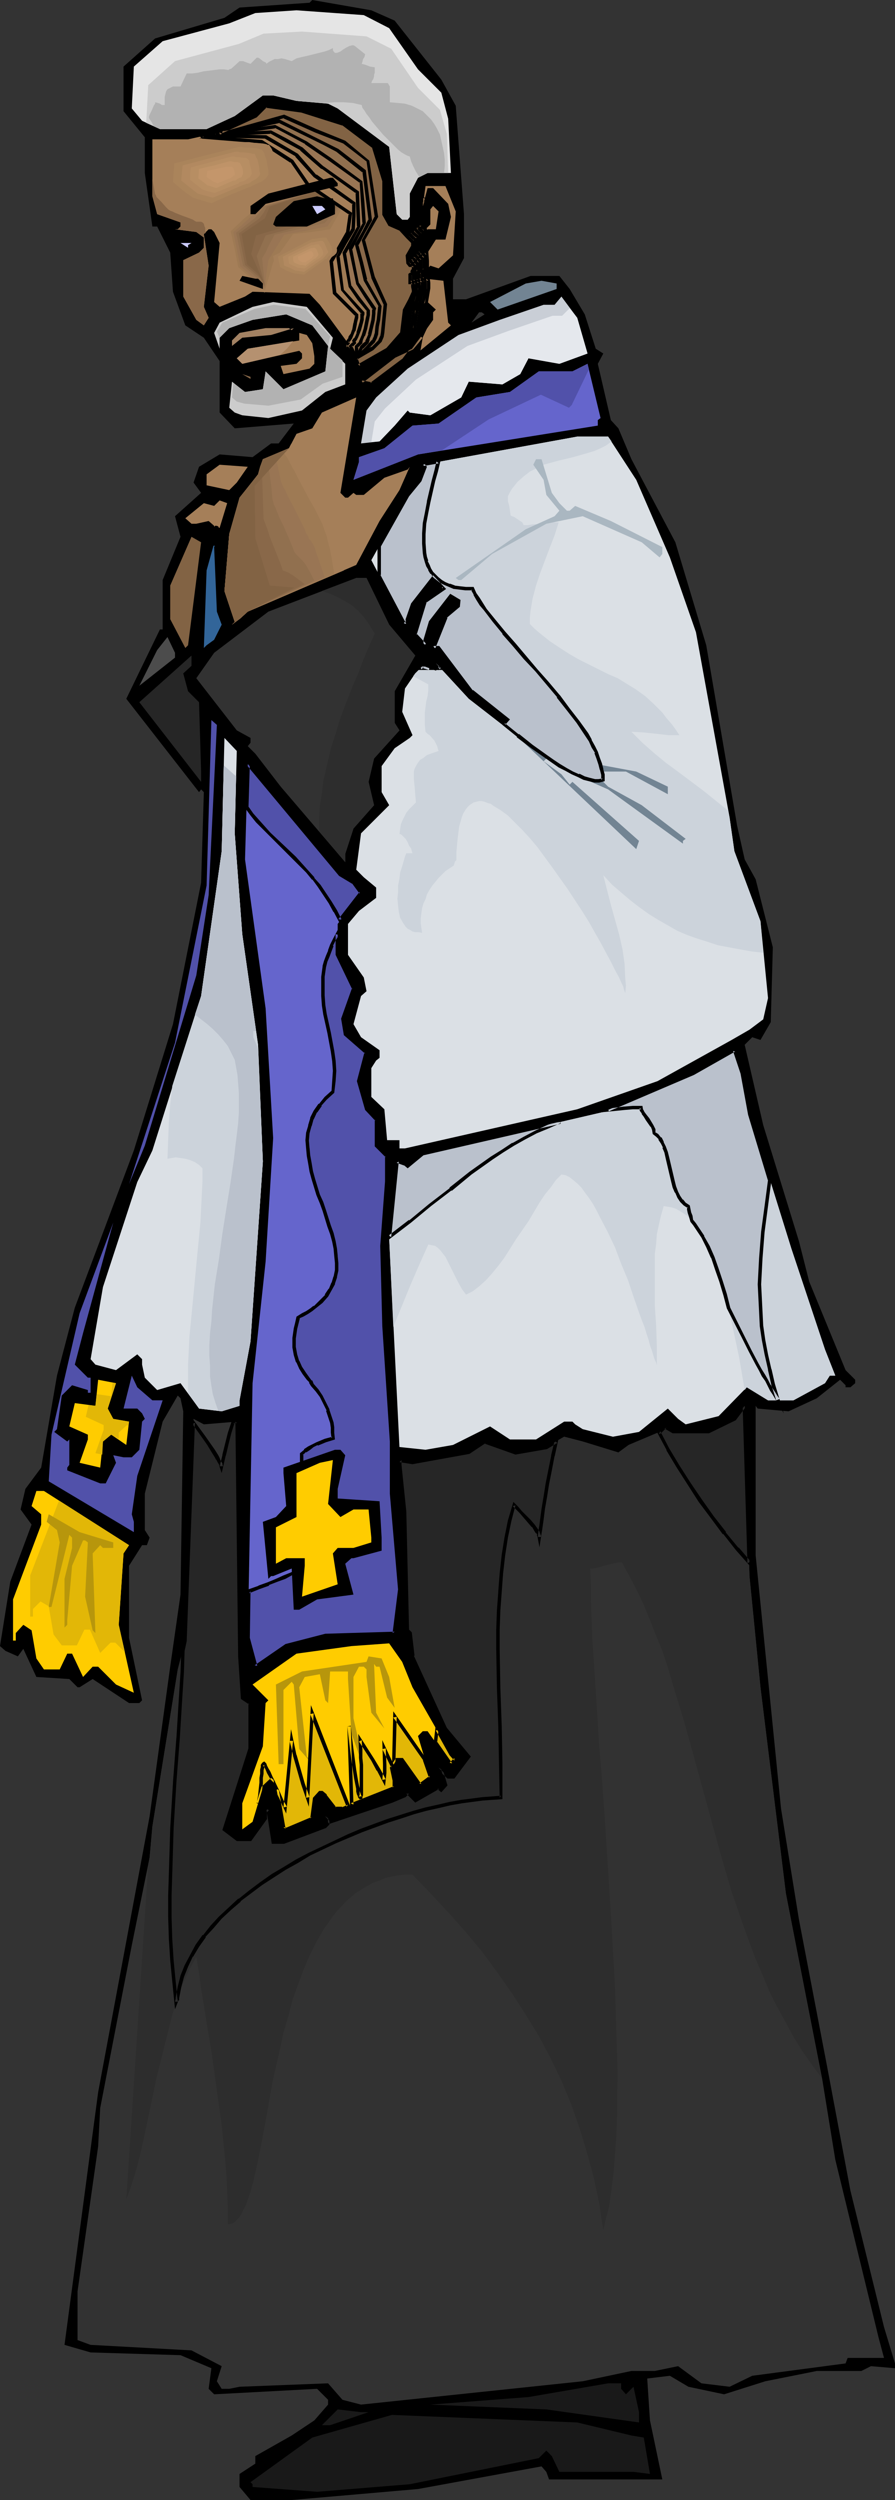 <?xml version="1.0" encoding="UTF-8" standalone="no"?>
<svg
   version="1.0"
   width="55.746mm"
   height="155.711mm"
   id="svg127"
   sodipodi:docname="Priest 28.wmf"
   xmlns:inkscape="http://www.inkscape.org/namespaces/inkscape"
   xmlns:sodipodi="http://sodipodi.sourceforge.net/DTD/sodipodi-0.dtd"
   xmlns="http://www.w3.org/2000/svg"
   xmlns:svg="http://www.w3.org/2000/svg">
  <rect width="100%" height="100%" fill="#333333" stroke="none"/>
  <sodipodi:namedview
     id="namedview127"
     pagecolor="#ffffff"
     bordercolor="#000000"
     borderopacity="0.25"
     inkscape:showpageshadow="2"
     inkscape:pageopacity="0.0"
     inkscape:pagecheckerboard="0"
     inkscape:deskcolor="#d1d1d1"
     inkscape:document-units="mm" />
  <defs
     id="defs1">
    <pattern
       id="WMFhbasepattern"
       patternUnits="userSpaceOnUse"
       width="6"
       height="6"
       x="0"
       y="0" />
  </defs>
  <path
     style="fill:#000000;fill-opacity:1;fill-rule:evenodd;stroke:none"
     d="m 92.905,4.848 10.987,13.897 3.393,6.14 1.939,25.531 V 60.758 l -2.585,4.848 v 4.848 h 3.07 l 15.188,-5.494 h 6.786 l 2.424,3.07 3.555,5.979 2.585,8.08 1.777,1.131 -1.293,2.424 3.07,13.25 1.777,1.939 3.07,7.272 10.341,19.553 7.271,24.239 7.271,42.498 1.777,7.918 2.585,4.686 4.039,15.998 -0.485,17.613 -2.424,4.201 -1.939,-0.646 -1.777,1.778 4.363,18.906 8.402,27.309 2.424,9.534 8.563,20.845 2.262,2.262 v 0.808 l -1.131,0.97 h -1.131 v -0.485 l -1.293,-1.293 -5.494,4.363 -6.625,3.07 -7.271,-0.646 -0.485,-0.646 v 35.227 l 5.978,59.627 4.201,26.016 6.625,34.58 5.494,29.248 7.917,32.157 2.585,8.564 v 1.131 l -5.655,-0.485 -2.262,1.131 h -10.502 l -12.118,2.424 -9.694,3.07 -8.402,-1.778 -4.363,-2.585 -5.332,0.646 0.646,9.857 2.908,13.897 h -26.66 l -0.646,-1.778 -1.131,-1.293 -29.083,5.332 -29.73,2.585 H 58.975 l -2.585,-3.07 v -3.07 l 3.716,-2.424 v -1.778 l 8.563,-4.848 5.332,-3.555 3.231,-3.717 v -1.131 l -2.585,-2.585 -24.236,1.293 -1.293,-1.293 0.646,-4.848 -7.271,-3.07 -21.166,-0.646 -6.14,-1.778 7.917,-59.466 12.118,-64.96 4.847,-35.227 2.424,-16.967 0.646,-43.145 -0.646,-3.07 -0.646,-0.646 -3.555,6.14 -4.201,16.967 v 8.564 l 1.131,1.778 -0.646,1.778 h -1.131 l -3.07,4.848 v 16.967 l 3.07,14.705 -0.646,0.646 h -2.424 l -8.563,-5.656 -3.07,1.939 h -0.485 l -1.939,-1.939 -7.756,-0.485 -3.07,-6.625 -1.293,1.778 L 1.293,388.627 0,387.495 l 2.424,-15.19 5.009,-13.412 -2.585,-3.555 1.131,-4.848 3.716,-5.009 3.716,-21.653 4.201,-15.998 13.895,-37.004 9.21,-29.733 6.625,-33.288 0.646,-21.33 -0.646,-0.646 -0.485,0.646 -17.127,-21.976 7.917,-16.321 h 0.646 v -11.635 l 4.201,-10.18 -1.293,-4.848 6.14,-5.494 -1.777,-2.424 1.293,-3.717 4.847,-2.909 7.756,0.646 4.363,-3.232 h 1.777 l 3.555,-4.686 -13.895,1.131 -3.555,-3.717 V 84.997 l -3.716,-5.494 -4.363,-2.909 -2.908,-7.918 -0.646,-9.211 -3.07,-6.14 H 35.87 L 34.092,40.721 V 32.318 L 29.083,26.178 V 15.674 L 36.516,9.049 52.835,4.201 56.389,1.778 72.87,0.646 73.516,0 87.412,2.424 Z"
     id="path1" />
  <path
     style="fill:#e5e5e5;fill-opacity:1;fill-rule:evenodd;stroke:none"
     d="m 91.613,6.625 6.786,9.695 5.494,5.494 1.616,6.14 0.646,12.766 h -5.494 L 98.399,41.852 96.46,45.569 v 5.494 l -0.485,0.646 H 94.683 L 93.39,50.416 91.613,34.58 79.495,25.531 77.233,24.4 69.8,23.754 64.307,22.461 H 61.883 l -6.625,4.848 -6.625,3.07 H 37.647 l -4.201,-1.939 -2.424,-2.909 0.485,-9.857 6.786,-5.979 15.673,-4.201 6.14,-2.424 9.694,-0.646 15.834,1.131 z"
     id="path2" />
  <path
     style="fill:#a57f59;fill-opacity:1;fill-rule:evenodd;stroke:none"
     d="m 80.626,29.086 7.432,5.494 2.424,7.918 v 7.918 l 1.131,2.424 4.363,1.778 2.908,-1.778 1.293,1.131 1.131,-1.131 v -3.555 l 0.646,-0.808 1.293,1.293 -0.646,4.201 h -1.939 l -1.777,3.232 v 1.778 l 0.646,0.485 h 1.131 l 1.939,-3.07 h 2.262 l 1.293,-5.333 -0.646,-3.07 -3.555,-3.717 h -1.293 l -1.131,4.201 0.646,-4.686 h 4.686 l 2.424,5.979 -0.646,10.342 -3.393,3.07 -1.939,-0.646 -1.131,1.293 v 1.778 l 4.201,0.485 1.131,9.857 0.646,0.646 -7.271,5.979 -11.472,7.918 -2.424,-0.646 7.917,-5.979 4.201,-1.778 4.847,-6.787 v -1.778 l 0.646,-0.646 -1.939,-1.778 -1.777,1.778 -0.485,4.363 -5.494,4.848 -8.402,4.04 -0.646,-1.778 -2.585,-2.909 0.646,-0.646 -6.625,-9.049 -2.424,-2.585 -13.411,-0.485 -1.777,1.131 -5.978,2.424 -1.293,-1.131 1.293,-13.897 -1.293,-2.585 -0.646,-0.646 H 49.119 l -1.131,1.131 1.131,7.433 -1.131,9.695 1.131,2.585 -1.131,1.778 -1.777,-1.293 -3.07,-5.494 v -8.564 l 3.716,-1.778 1.131,-1.131 V 55.911 L 46.21,54.618 41.201,53.971 h -1.777 2.424 l 0.646,-0.646 V 52.356 L 37.001,50.416 35.87,46.215 V 32.803 h 8.402 l 7.917,-1.778 7.917,-3.717 2.424,-2.424 8.563,1.293 z"
     id="path3" />
  <path
     style="fill:#a57f59;fill-opacity:1;fill-rule:evenodd;stroke:none"
     d="m 60.106,48.801 -3.716,2.585 -2.585,2.909 1.777,8.726 6.625,5.817 h 0.162 l 3.393,-6.625 5.494,-7.11 7.109,-0.323 3.393,-8.241 -2.585,-3.07 z"
     id="path4" />
  <path
     style="fill:#9e7a54;fill-opacity:1;fill-rule:evenodd;stroke:none"
     d="m 60.752,48.801 -3.231,2.585 -3.231,3.07 0.969,4.201 0.808,4.201 5.817,5.171 0.162,0.162 0.323,0.162 0.969,-3.232 0.969,-3.393 4.686,-6.625 4.363,-0.485 4.363,-0.646 2.1,-3.717 1.939,-3.717 -2.585,-3.07 -9.21,2.747 z"
     id="path5" />
  <path
     style="fill:#997554;fill-opacity:1;fill-rule:evenodd;stroke:none"
     d="m 61.398,48.639 -1.293,1.454 -1.454,1.293 -1.777,1.616 -1.939,1.616 0.808,4.04 0.808,4.04 2.585,2.262 2.424,2.101 0.485,0.485 0.323,0.485 0.323,-3.393 0.485,-3.393 3.716,-5.979 5.17,-0.97 5.009,-0.97 2.262,-3.393 2.424,-3.393 -2.585,-3.07 z"
     id="path6" />
  <path
     style="fill:#91704f;fill-opacity:1;fill-rule:evenodd;stroke:none"
     d="m 62.045,48.639 -0.969,1.454 -1.131,1.293 -4.363,3.393 1.616,7.756 2.1,1.778 2.1,1.939 0.485,0.646 0.485,0.646 -0.323,-3.393 -0.162,-1.616 -0.162,-1.778 0.808,-1.293 0.646,-1.454 1.454,-2.747 11.795,-2.747 5.332,-5.979 -2.585,-3.07 z"
     id="path7" />
  <path
     style="fill:#896849;fill-opacity:1;fill-rule:evenodd;stroke:none"
     d="m 62.852,48.639 -0.808,1.454 -0.969,1.293 -4.847,3.555 1.454,7.433 3.393,2.909 1.293,1.939 -0.969,-3.555 -0.969,-3.393 2.1,-4.848 6.625,-1.778 6.625,-1.939 3.07,-2.585 2.908,-2.585 -2.585,-3.07 -8.24,2.585 z"
     id="path8" />
  <path
     style="fill:#826344;fill-opacity:1;fill-rule:evenodd;stroke:none"
     d="m 63.499,48.639 -1.131,2.747 -5.494,3.717 1.293,7.11 2.585,2.262 1.454,2.262 -3.07,-6.948 1.131,-4.363 14.865,-4.363 6.625,-4.525 -2.585,-3.07 z"
     id="path9" />
  <path
     style="fill:#a57f59;fill-opacity:1;fill-rule:evenodd;stroke:none"
     d="m 99.853,47.508 -0.323,0.97 0.162,-1.939 z m -52.35,-15.513 0.162,0.323 13.895,1.131 7.109,4.525 3.878,5.494 9.856,6.787 -0.646,4.525 -3.716,6.625 0.808,7.595 5.17,5.171 v 0.162 l -0.162,0.485 v 0.485 l -0.162,0.808 -0.485,1.616 -0.323,0.97 -0.485,0.808 -0.162,0.485 -0.485,0.646 0.162,0.162 -0.646,0.646 2.585,2.909 0.646,1.778 8.402,-4.04 5.494,-4.848 0.485,-4.363 1.454,-1.454 0.485,-3.555 v -1.293 -0.97 h -0.646 v -1.778 l 0.485,-0.485 -0.162,-1.939 -0.162,-1.939 h -0.808 l -0.646,-0.485 v -1.778 l 1.293,-2.262 v -0.97 l -1.293,-1.131 -2.908,1.778 -4.363,-1.778 -1.131,-2.424 v -7.918 l -2.424,-7.918 -7.432,-5.494 -9.533,-2.909 -8.563,-1.293 -2.424,2.424 -7.917,3.717 z m 51.058,50.74 -11.149,7.756 -2.424,-0.646 7.917,-5.979 4.201,-1.778 2.1,-2.909 z"
     id="path10" />
  <path
     style="fill:#000000;fill-opacity:1;fill-rule:evenodd;stroke:none"
     d="m 99.368,47.508 v 0 l -0.162,0.97 0.808,0.162 0.162,-1.939 -0.808,-0.162 v 0.97 l 0.808,0.162 v -1.131 h -0.808 l -0.162,1.939 0.808,0.162 0.162,-0.97 z"
     id="path11" />
  <path
     style="fill:#000000;fill-opacity:1;fill-rule:evenodd;stroke:none"
     d="m 46.857,31.833 0.646,0.808 14.057,1.131 h -0.162 l 6.948,4.525 v -0.162 l 3.878,5.656 10.018,6.787 -0.162,-0.323 -0.646,4.525 v -0.162 l -3.878,6.787 0.808,7.756 5.332,5.333 -0.162,-0.323 v 0.162 0 0.323 l -0.162,0.646 -0.162,0.808 v -0.162 l -0.323,1.778 v -0.162 l -0.323,0.97 -0.485,0.646 -0.162,0.646 v -0.162 l -0.646,0.97 0.323,0.485 v -0.646 l -0.808,0.97 2.747,3.232 -0.162,-0.162 0.808,2.262 8.887,-4.363 5.655,-5.009 0.646,-4.525 -0.162,0.162 1.454,-1.293 0.646,-3.878 v -1.293 l -0.162,-1.293 -0.969,-0.162 0.323,0.485 v -1.778 l -0.162,0.323 0.646,-0.646 v -2.101 l -0.162,-2.262 h -1.293 0.323 l -0.646,-0.485 0.162,0.323 v -1.778 l -0.162,0.162 1.454,-2.424 -0.162,-1.131 -1.616,-1.454 -3.231,1.939 h 0.485 l -4.363,-1.778 0.323,0.162 -1.293,-2.424 v 0.162 -7.918 L 88.381,34.419 80.787,28.763 71.093,25.693 v 0 l -8.725,-1.131 -2.424,2.424 v 0 l -7.917,3.717 h 0.162 l -5.332,1.131 0.808,0.646 4.686,-0.97 8.079,-3.878 2.424,-2.424 -0.323,0.162 8.402,1.131 v 0 l 9.694,3.07 -0.162,-0.162 7.271,5.494 -0.162,-0.162 2.424,7.918 v -0.162 8.08 l 1.454,2.585 4.524,1.778 3.231,-1.778 h -0.646 l 1.293,1.131 -0.162,-0.162 0.162,0.808 v -0.162 l -1.293,2.262 v 2.101 l 0.808,0.808 h 0.969 l -0.323,-0.485 0.162,1.939 v 1.939 l 0.162,-0.323 -0.646,0.646 v 2.262 l 1.131,0.162 -0.485,-0.485 0.162,0.97 v 1.293 0 l -0.485,3.555 v -0.162 l -1.454,1.454 -0.646,4.363 0.162,-0.162 -5.494,4.848 0.162,-0.162 -8.402,4.201 0.485,0.323 -0.646,-1.939 -2.585,-3.07 v 0.646 l 0.808,-0.97 -0.323,-0.485 v 0.485 l 0.485,-0.646 v 0 l 0.323,-0.485 0.323,-0.808 0.323,-0.808 0.162,-0.162 0.323,-1.616 v -0.162 l 0.162,-0.646 0.162,-0.646 v -0.323 -0.162 -0.323 l -5.332,-5.333 0.162,0.162 -0.808,-7.433 v 0.323 l 3.878,-6.787 0.646,-4.848 -10.179,-6.948 0.162,0.162 -3.878,-5.656 -7.271,-4.686 -13.895,-1.131 0.323,0.162 -0.323,-0.162 -0.162,0.646 z"
     id="path12" />
  <path
     style="fill:#000000;fill-opacity:1;fill-rule:evenodd;stroke:none"
     d="m 98.237,82.735 0.162,-0.323 -11.31,7.756 0.485,-0.162 -2.424,-0.485 0.162,0.646 7.756,-5.979 v 0 l 4.201,-1.939 2.262,-2.747 -0.808,-0.323 -0.485,3.555 0.646,0.323 0.969,-5.494 -3.07,4.201 0.162,-0.162 -4.363,1.939 -8.563,6.464 3.393,0.808 11.472,-7.756 z"
     id="path13" />
  <path
     style="fill:#9e7a54;fill-opacity:1;fill-rule:evenodd;stroke:none"
     d="m 99.853,47.508 -0.162,0.485 -0.162,0.485 0.162,-1.939 z M 48.472,31.995 h 0.485 l 6.786,0.162 6.948,0.162 7.109,4.201 4.363,5.009 9.21,6.302 -0.162,3.07 -0.162,3.07 -1.777,3.232 -1.777,3.232 1.131,7.756 4.686,5.494 v 0.323 0.485 l -0.162,0.646 -0.162,0.808 -0.323,1.616 -0.323,0.808 -0.323,0.808 -0.323,0.646 -0.323,0.485 v 0.323 l -0.323,0.485 -0.485,0.323 1.293,2.909 0.646,1.778 4.039,-1.939 4.039,-2.101 2.424,-2.424 2.585,-2.262 0.323,-2.262 0.323,-2.262 0.646,-0.808 0.646,-0.808 0.323,-1.616 0.323,-1.616 v -1.293 l -0.162,-0.808 -0.323,-0.162 H 99.368 v -1.778 l 0.323,-0.323 0.323,-0.162 -0.162,-1.616 v -0.808 -0.97 h -0.969 l -0.162,-0.323 -0.323,-0.323 v -1.778 l 0.485,-1.131 0.646,-0.97 v -0.485 -0.485 l -0.646,-0.646 -0.485,-0.646 -2.747,1.131 -1.939,-0.808 -2.1,-0.808 -0.485,-1.131 -0.646,-1.293 v -7.918 l -2.424,-7.918 -3.716,-2.747 -3.716,-2.747 -4.686,-1.454 -4.847,-1.454 -4.363,-0.646 -4.201,-0.646 -1.293,1.293 -1.131,1.131 -7.917,3.717 z m 49.442,51.224 -10.502,7.272 -2.424,-0.646 1.939,-1.454 1.939,-1.454 4.039,-3.07 2.1,-0.97 2.1,-0.808 0.969,-1.454 1.131,-1.454 -0.646,2.101 z"
     id="path14" />
  <path
     style="fill:#000000;fill-opacity:1;fill-rule:evenodd;stroke:none"
     d="m 99.368,47.508 v 0 0.485 l -0.162,0.485 0.808,0.162 0.162,-1.939 -0.808,-0.162 v 0.97 l 0.808,0.162 v -1.131 h -0.808 l -0.646,5.171 1.454,-3.555 V 47.669 Z"
     id="path15" />
  <path
     style="fill:#000000;fill-opacity:1;fill-rule:evenodd;stroke:none"
     d="m 47.018,31.995 1.939,0.485 h 6.786 l 6.948,0.162 h -0.323 l 7.271,4.201 h -0.162 l 4.363,4.848 9.21,6.464 -0.162,-0.323 v 3.07 l -0.162,3.07 v -0.162 l -1.777,3.232 -1.777,3.393 1.131,7.918 4.847,5.656 -0.162,-0.323 -0.162,0.162 v 0.646 0.646 -0.162 l -0.162,0.808 -0.485,1.616 -0.323,0.97 0.162,-0.162 -0.323,0.808 -0.323,0.646 V 79.503 l -0.485,0.646 0.162,0.646 v -0.323 l -0.323,0.323 -0.646,0.646 1.454,3.07 h -0.162 l 0.808,2.262 4.524,-2.262 4.039,-2.101 2.585,-2.424 2.585,-2.424 0.323,-2.424 0.323,-2.262 v 0.323 l 0.646,-0.808 v 0 l 0.646,-0.97 0.485,-1.616 0.162,-1.778 v -1.293 l -0.162,-1.131 -0.485,-0.323 h -0.323 l 0.323,0.485 v -1.778 l -0.162,0.323 0.323,-0.323 H 99.853 L 100.338,63.667 v -2.585 l -0.162,-1.293 h -1.293 l 0.323,0.162 -0.323,-0.485 -0.323,-0.323 0.162,0.323 v -1.778 0.323 l 1.293,-2.262 V 54.941 l -0.162,-0.485 -0.646,-0.808 -0.808,-0.808 -2.908,1.293 h 0.323 l -1.939,-0.808 -2.1,-0.808 0.323,0.162 -0.646,-1.293 -0.646,-1.131 v 0.162 -7.918 l -2.424,-8.08 -3.716,-2.909 -3.878,-2.747 -4.847,-1.616 -4.847,-1.454 v 0 l -4.201,-0.485 -4.524,-0.646 -1.293,1.293 -1.131,1.131 v 0 l -7.917,3.717 h 0.162 l -5.17,1.293 1.616,0.323 3.716,-0.808 8.079,-3.878 1.131,-1.293 1.293,-1.131 -0.323,0.162 4.201,0.646 4.201,0.485 v 0 l 4.847,1.454 4.847,1.616 -0.162,-0.162 3.716,2.747 3.555,2.747 -0.162,-0.162 2.424,7.918 v -0.162 8.08 l 0.808,1.293 0.646,1.293 1.939,0.808 2.262,0.97 2.908,-1.293 h -0.485 l 0.485,0.646 0.646,0.646 -0.162,-0.323 0.162,0.485 v 0 0.485 -0.162 L 98.56,56.395 97.914,57.526 v 2.101 l 0.485,0.485 v 0 l 0.323,0.323 1.131,0.162 -0.485,-0.485 0.162,0.97 v 0.808 1.616 l 0.162,-0.323 -0.323,0.323 v 0 l -0.323,0.323 v 2.262 h 0.646 -0.162 l 0.323,0.162 -0.162,-0.323 v 0.808 1.293 0 l -0.162,1.616 -0.323,1.616 v -0.162 l -0.646,0.808 v 0 l -0.646,0.808 -0.485,2.424 -0.162,2.262 v -0.323 l -2.585,2.424 -2.424,2.262 h 0.162 l -4.039,2.101 -4.039,1.939 0.485,0.323 -0.646,-1.778 v -0.162 l -1.293,-2.909 v 0.485 l 0.323,-0.323 0.646,-0.646 -0.162,-0.485 v 0.162 l 0.323,-0.485 0.323,-0.646 0.323,-0.808 v 0 l 0.323,-0.808 0.485,-1.778 0.162,-0.646 V 75.14 74.494 l 0.162,-0.485 v -0.485 l -5.009,-5.494 0.162,0.162 -0.969,-7.756 -0.162,0.162 1.777,-3.232 1.939,-3.232 0.162,-3.232 V 47.669 l -9.21,-6.625 v 0.162 l -4.363,-5.009 -7.432,-4.363 -6.948,-0.162 h -6.786 0.162 l -0.485,-0.162 v 0.808 z"
     id="path16" />
  <path
     style="fill:#000000;fill-opacity:1;fill-rule:evenodd;stroke:none"
     d="m 97.591,83.058 0.162,-0.162 -10.664,7.272 0.485,-0.162 -2.424,-0.485 0.162,0.646 1.777,-1.454 2.1,-1.454 3.878,-3.07 v 0 l 2.1,-0.808 2.1,-1.131 1.293,-1.454 0.969,-1.293 -0.808,-0.485 -0.646,2.101 -0.485,1.939 0.646,0.323 0.646,-2.101 1.454,-4.363 -2.585,3.555 -0.969,1.293 0.162,-0.162 -2.1,0.97 -2.1,0.97 -4.039,3.07 -1.939,1.454 -2.585,1.939 3.231,0.808 10.825,-7.433 z"
     id="path17" />
  <path
     style="fill:#997554;fill-opacity:1;fill-rule:evenodd;stroke:none"
     d="m 99.853,47.508 -0.162,-0.97 -0.162,1.939 0.162,-0.485 z M 49.603,31.833 h 0.485 l 13.572,-0.808 3.716,2.101 3.555,1.939 2.585,2.262 2.424,2.101 8.24,5.817 0.323,8.08 -3.393,6.302 0.646,3.878 0.646,3.878 2.1,2.909 2.262,2.909 v 0.323 L 86.604,74.17 v 0.646 l -0.162,0.808 -0.485,1.778 -0.485,1.616 -0.485,0.97 v 0.323 l -0.162,0.323 -0.969,0.97 v 1.454 1.293 l 0.646,1.778 3.878,-1.939 3.716,-2.101 2.424,-2.262 2.262,-2.262 0.323,-2.262 0.323,-2.424 0.646,-0.808 0.646,-0.808 0.323,-1.616 0.323,-1.454 v -1.293 -0.97 h -0.646 v -1.778 l 0.162,-0.162 0.323,-0.323 v -2.909 h -0.808 l -0.646,-0.646 v -1.778 l 1.131,-2.101 v -0.485 -0.646 l -1.131,-1.131 -1.293,0.162 -1.131,0.162 -3.716,-1.454 -0.485,-1.131 -0.646,-1.293 v -7.918 l -2.424,-7.918 -3.716,-2.747 -3.716,-2.747 -4.686,-1.454 -4.847,-1.454 -4.363,-0.646 -4.201,-0.646 -1.293,1.293 -1.131,1.131 -7.917,3.717 -1.293,0.485 z m 47.503,51.709 -9.694,6.948 -2.424,-0.646 1.939,-1.454 1.939,-1.454 4.039,-3.07 2.1,-0.97 2.1,-0.808 0.969,-1.454 1.131,-1.454 z"
     id="path18" />
  <path
     style="fill:#000000;fill-opacity:1;fill-rule:evenodd;stroke:none"
     d="m 100.176,47.669 v -1.131 h -0.808 l -0.646,5.171 1.454,-3.555 V 47.669 l -0.808,-0.162 v 0.485 l -0.162,0.485 0.808,0.162 0.162,-1.939 -0.808,-0.162 v 0.97 0 z"
     id="path19" />
  <path
     style="fill:#000000;fill-opacity:1;fill-rule:evenodd;stroke:none"
     d="m 46.372,32.157 h 3.716 l 13.572,-0.646 -0.162,-0.162 3.716,2.101 3.555,1.939 H 70.608 l 2.585,2.262 2.424,2.101 h 0.162 l 8.079,5.817 -0.162,-0.323 0.323,8.08 0.162,-0.162 -3.555,6.302 1.454,8.08 2.1,3.07 2.262,2.747 -0.162,-0.323 v 0.485 0.646 l -0.162,0.646 -0.162,0.808 v 0 l -0.323,1.616 -0.485,1.616 v 0 l -0.485,1.131 -0.162,0.323 v 0 0.162 l 0.162,-0.162 -1.131,1.131 v 1.616 l -0.162,1.454 0.808,2.262 4.363,-2.262 3.878,-2.101 2.424,-2.262 2.262,-2.424 0.485,-2.424 0.162,-2.424 v 0.323 l 0.646,-0.808 V 72.231 l 0.808,-0.808 0.323,-1.616 v 0 l 0.323,-1.454 v -1.454 l -0.162,-1.293 h -0.969 l 0.323,0.323 v -1.778 l -0.162,0.323 0.323,-0.162 0.323,-0.485 v -3.393 l -1.131,-0.162 0.162,0.162 -0.485,-0.646 v 0.323 -1.778 0.162 L 99.368,56.395 v -0.808 l -0.162,-0.646 -1.293,-1.293 -1.454,0.162 -1.293,0.162 h 0.323 l -3.716,-1.454 0.323,0.162 -0.646,-1.293 -0.646,-1.131 v 0.162 -7.918 l -2.424,-8.08 -3.716,-2.909 -3.878,-2.747 -4.847,-1.616 -4.847,-1.454 v 0 l -4.201,-0.485 -4.524,-0.646 -1.293,1.293 -1.131,1.131 v 0 l -7.917,3.717 h 0.162 l -1.293,0.323 -4.524,1.131 h 3.393 l 1.293,-0.323 1.293,-0.323 v -0.162 l 8.079,-3.717 1.131,-1.293 1.293,-1.131 -0.323,0.162 4.201,0.646 4.201,0.485 v 0 l 4.847,1.454 4.847,1.616 -0.162,-0.162 3.716,2.747 3.555,2.747 -0.162,-0.162 2.424,7.918 v -0.162 8.08 l 0.808,1.293 0.646,1.293 3.716,1.616 1.454,-0.162 1.131,-0.162 -0.323,-0.162 1.131,1.131 v -0.162 0.485 0 0.485 -0.162 l -1.293,2.101 0.162,2.101 0.646,0.808 h 1.131 L 98.722,60.758 v 2.909 l 0.162,-0.162 -0.162,0.162 v 0 l -0.485,0.323 v 2.262 l 1.131,0.162 -0.485,-0.485 0.162,0.97 v 1.293 0 l -0.323,1.454 v 0 l -0.323,1.454 0.162,-0.162 -0.808,0.97 v -0.162 l -0.646,0.97 -0.323,2.424 -0.323,2.424 v -0.323 l -2.262,2.262 -2.424,2.262 h 0.162 l -3.716,2.101 -3.878,1.939 0.485,0.323 -0.646,-1.778 v 0 l 0.162,-1.293 v -1.454 l -0.162,0.323 1.131,-1.131 v -0.323 0 l 0.162,-0.323 -0.162,0.162 0.485,-1.131 0.162,-0.162 0.485,-1.616 0.323,-1.616 v 0 l 0.162,-0.808 0.162,-0.808 V 73.686 73.039 l -2.262,-2.909 -2.1,-2.909 v 0.162 l -0.646,-3.878 -0.646,-4.04 v 0.323 l 3.393,-6.464 -0.323,-8.241 -8.402,-5.979 0.162,0.162 -2.585,-2.262 -2.424,-2.262 -3.716,-2.101 -3.716,-1.939 -13.734,0.646 h -0.485 l 0.162,0.808 z"
     id="path20" />
  <path
     style="fill:#000000;fill-opacity:1;fill-rule:evenodd;stroke:none"
     d="m 96.783,83.381 0.162,-0.162 -9.856,6.948 0.485,-0.162 -2.424,-0.485 0.162,0.646 1.777,-1.454 2.1,-1.454 3.878,-3.07 v 0 l 2.1,-0.808 2.1,-1.131 1.293,-1.454 0.969,-1.293 -0.646,-0.485 -2.1,4.363 0.646,0.485 3.878,-8.241 -3.555,4.848 -0.969,1.293 0.162,-0.162 -2.1,0.97 -2.1,0.97 -4.039,3.07 -1.939,1.454 -2.585,1.939 3.231,0.808 10.018,-6.948 z"
     id="path21" />
  <path
     style="fill:#91704f;fill-opacity:1;fill-rule:evenodd;stroke:none"
     d="m 99.853,47.508 -0.162,-0.97 -0.162,1.939 0.162,-0.485 z M 50.573,31.672 l 0.808,-0.162 6.625,-0.808 6.786,-0.97 7.271,3.878 5.494,3.878 7.432,5.333 0.485,4.848 0.323,4.848 -3.393,6.14 1.777,8.08 1.939,2.909 1.939,2.909 v 0.646 l -0.162,0.646 -0.162,1.616 -0.646,3.393 -0.485,0.97 v 0.323 l -0.323,0.323 -0.485,0.646 -0.646,0.646 -0.646,1.293 -0.646,1.293 0.646,1.778 7.271,-4.04 4.363,-4.363 0.646,-4.686 1.131,-1.939 0.808,-2.747 V 68.191 67.868 67.222 L 98.56,66.252 H 98.399 L 97.914,66.091 v -1.778 l 0.323,-0.162 0.323,-0.162 V 63.182 62.697 62.051 61.243 H 97.753 L 97.429,61.081 97.106,60.758 v -1.778 l 1.293,-2.262 v -0.97 l -1.293,-1.131 -0.969,-0.162 -1.131,-0.323 -3.393,-1.293 -0.485,-1.131 -0.646,-1.293 v -7.918 l -2.424,-7.918 -3.716,-2.747 -3.716,-2.747 -4.686,-1.454 -4.847,-1.454 -4.363,-0.646 -4.201,-0.646 -1.293,1.293 -1.131,1.131 -7.917,3.717 z m 45.887,52.194 -9.048,6.625 -2.424,-0.646 1.939,-1.454 1.939,-1.454 4.039,-3.07 2.1,-0.97 2.1,-0.808 0.969,-1.454 1.131,-1.454 -1.293,2.424 z"
     id="path22" />
  <path
     style="fill:#000000;fill-opacity:1;fill-rule:evenodd;stroke:none"
     d="m 100.176,47.669 v -1.131 h -0.808 l -0.646,5.171 1.454,-3.555 V 47.669 l -0.808,-0.162 v 0.485 l -0.162,0.485 0.808,0.162 0.162,-1.939 -0.808,-0.162 v 0.97 0 z"
     id="path23" />
  <path
     style="fill:#000000;fill-opacity:1;fill-rule:evenodd;stroke:none"
     d="m 46.857,32.641 4.524,-0.646 6.625,-0.808 6.786,-0.97 -0.162,-0.162 7.271,3.878 h -0.162 l 5.655,3.878 7.432,5.333 -0.162,-0.323 0.323,5.009 0.323,4.686 0.162,-0.162 -3.393,6.14 1.777,8.403 1.939,3.07 1.939,2.909 v -0.323 l -0.162,0.485 v 0.808 l -0.162,1.454 -0.808,3.393 0.162,-0.162 -0.485,1.131 v 0 l -0.162,0.323 v 0 l -0.162,0.323 h 0.162 l -0.646,0.485 -0.646,0.646 -0.646,1.454 -0.808,1.454 0.808,2.424 7.917,-4.363 4.363,-4.363 0.646,-5.009 v 0.162 l 1.293,-1.939 0.808,-2.909 V 68.191 67.868 l -0.162,-0.808 v 0.162 l -0.162,-1.454 h -0.485 v 0 h -0.323 l 0.323,0.323 v -1.778 l -0.162,0.323 0.323,-0.323 v 0.162 l 0.323,-0.323 v -0.97 0.162 -0.646 l 0.162,-0.485 v -0.162 l -0.162,-1.131 h -1.131 l 0.323,0.162 -0.323,-0.323 v 0 l -0.485,-0.323 0.323,0.323 v -1.778 l -0.162,0.162 1.293,-2.262 v -1.293 l -1.454,-1.293 -1.131,-0.323 -1.131,-0.162 h 0.162 l -3.393,-1.293 0.323,0.162 -0.646,-1.293 -0.646,-1.131 v 0.162 -7.918 l -2.424,-8.08 -3.716,-2.909 -3.878,-2.747 -4.847,-1.616 -4.847,-1.454 v 0 l -4.201,-0.485 -4.524,-0.646 -1.293,1.293 -1.131,1.131 v 0 l -7.917,3.717 v 0 l -5.17,1.939 3.878,-0.646 1.616,-0.485 v -0.162 l 8.079,-3.717 1.131,-1.293 1.293,-1.131 -0.323,0.162 4.201,0.646 4.201,0.485 v 0 l 4.847,1.454 4.847,1.616 -0.162,-0.162 3.716,2.747 3.555,2.747 -0.162,-0.162 2.424,7.918 v -0.162 8.08 l 0.808,1.293 0.646,1.293 3.393,1.454 1.131,0.162 1.131,0.162 h -0.323 l 1.293,1.131 -0.162,-0.323 v 0.97 -0.162 l -1.131,2.262 v 2.101 l 0.485,0.323 h -0.162 l 0.485,0.485 h 0.969 l -0.323,-0.485 v 0.808 0 l -0.162,0.646 v 0.485 0 0.808 l 0.162,-0.485 -0.162,0.162 -0.162,0.162 -0.323,0.323 v 2.424 h 0.646 0.162 0.162 l -0.323,-0.323 v 0.97 0 l 0.162,0.646 v 0.485 -0.162 0.162 -0.162 l -0.808,2.747 V 70.777 l -1.293,2.101 -0.646,4.848 0.162,-0.162 -4.201,4.363 v -0.162 l -7.271,4.04 0.485,0.323 -0.646,-1.778 v 0.162 l 0.646,-1.293 0.646,-1.293 v 0.162 l 0.646,-0.646 0.646,-0.646 0.162,-0.485 0.162,-0.485 -0.162,0.162 0.485,-1.131 0.808,-3.393 0.162,-1.616 v -0.646 l 0.162,-0.646 -2.1,-3.07 -1.939,-2.909 v 0.162 l -1.616,-8.241 v 0.323 L 86.119,52.517 85.796,47.669 85.311,42.66 77.879,37.166 72.224,33.288 v 0 L 64.791,29.41 58.005,30.379 51.219,31.187 H 50.573 l 0.162,0.808 z"
     id="path24" />
  <path
     style="fill:#000000;fill-opacity:1;fill-rule:evenodd;stroke:none"
     d="m 96.137,83.704 0.162,-0.162 -9.21,6.625 0.485,-0.162 -2.424,-0.485 0.162,0.646 1.777,-1.454 2.1,-1.454 3.878,-3.07 v 0 l 2.1,-0.808 2.1,-1.131 1.293,-1.454 0.969,-1.293 -0.646,-0.485 -1.293,2.424 v -0.162 l -1.454,2.424 0.646,0.485 1.454,-2.424 v 0 l 1.293,-2.424 -0.646,-0.323 -1.131,1.454 -0.969,1.293 0.162,-0.162 -2.1,0.97 -2.1,0.97 -4.039,3.07 -1.939,1.454 -2.585,1.939 3.231,0.808 9.371,-6.625 z"
     id="path25" />
  <path
     style="fill:#896849;fill-opacity:1;fill-rule:evenodd;stroke:none"
     d="m 99.853,47.508 -0.162,-0.97 -0.162,1.939 0.162,-0.485 z M 51.704,31.51 h 0.485 l 0.323,-0.162 6.625,-1.293 6.625,-1.454 7.432,3.717 3.07,1.454 3.07,1.616 6.463,4.848 1.293,11.473 -1.454,2.909 -1.616,2.909 0.969,4.363 0.969,4.04 3.555,6.14 -0.162,1.454 -0.323,1.616 -0.162,1.778 -0.323,1.616 -0.162,0.97 -0.485,0.808 -1.454,1.616 -1.293,1.131 -1.293,1.293 0.646,1.778 6.948,-4.04 3.878,-4.04 0.323,-2.424 0.323,-2.585 0.485,-1.131 0.646,-1.131 0.485,-1.131 0.485,-0.97 V 68.353 L 97.914,68.03 v -0.646 -0.97 h -0.323 l -0.323,-0.162 v -1.778 l 0.485,-0.323 V 63.505 L 97.914,63.021 V 62.697 61.889 H 97.106 L 96.783,61.566 96.46,61.243 v -1.778 l 0.646,-1.131 0.646,-0.97 V 56.395 L 96.46,55.264 95.652,54.618 94.683,53.971 93.067,53.487 91.613,52.84 91.128,51.709 90.482,50.416 v -7.918 l -2.424,-7.918 -3.716,-2.747 -3.716,-2.747 -4.686,-1.454 -4.847,-1.454 -4.363,-0.646 -4.201,-0.646 -1.293,1.293 -1.131,1.131 -7.917,3.717 -0.323,0.162 v 0.162 z m 44.11,52.84 -8.402,6.14 -2.424,-0.646 1.939,-1.454 1.939,-1.454 4.039,-3.07 2.1,-0.97 2.1,-0.808 0.969,-1.454 1.131,-1.454 -1.777,2.585 z"
     id="path26" />
  <path
     style="fill:#000000;fill-opacity:1;fill-rule:evenodd;stroke:none"
     d="m 100.176,47.669 v -1.131 h -0.808 l -0.646,5.171 1.454,-3.555 V 47.669 l -0.808,-0.162 v 0.485 l -0.162,0.485 0.808,0.162 0.162,-1.939 -0.808,-0.162 v 0.97 0 z"
     id="path27" />
  <path
     style="fill:#000000;fill-opacity:1;fill-rule:evenodd;stroke:none"
     d="m 50.088,31.995 2.1,-0.162 h 0.323 l 6.786,-1.454 v 0 l 6.625,-1.454 h -0.323 l 10.502,5.171 3.07,1.616 v 0 l 6.301,5.009 -0.162,-0.323 1.454,11.473 v -0.323 l -1.454,2.909 -1.777,3.07 1.131,4.363 0.969,4.201 3.555,6.14 -0.162,-0.162 -0.162,1.454 -0.162,1.616 -0.323,1.616 -0.162,1.778 v -0.162 l -0.323,1.131 v -0.162 l -0.323,0.808 v -0.162 l -1.454,1.616 -1.293,1.293 -1.454,1.454 0.969,2.424 7.432,-4.363 3.878,-4.201 0.485,-2.585 0.162,-2.585 v 0.162 l 0.646,-1.131 v 0 l 0.646,-0.97 v -0.162 l 0.323,-1.131 h 0.162 l 0.323,-1.131 v -0.323 -0.323 0 -0.646 l -0.162,-1.293 -0.485,-0.162 h -0.162 -0.323 l 0.485,0.323 v -1.778 l -0.162,0.323 0.485,-0.485 v -0.808 0 l 0.162,-0.323 0.162,-0.485 v -1.131 h -1.293 l 0.323,0.162 -0.323,-0.323 v -0.162 l -0.323,-0.162 0.162,0.162 v -1.778 0.323 l 1.131,-2.262 V 56.234 L 96.783,54.941 95.814,54.295 94.844,53.648 v 0 l -1.616,-0.646 v 0.162 l -1.454,-0.646 0.323,0.162 -0.646,-1.293 -0.646,-1.131 v 0.162 -7.918 l -2.424,-8.08 -3.716,-2.909 -3.878,-2.747 -4.847,-1.616 -4.847,-1.454 v 0 l -4.201,-0.485 -4.524,-0.646 -1.293,1.293 -1.131,1.131 v 0 l -7.917,3.717 -0.323,0.323 v 0 h -0.162 v 0 l -1.454,0.97 1.777,-0.162 0.162,-0.162 0.162,-0.162 v 0 l 0.323,-0.162 h -0.162 l 8.079,-3.717 1.131,-1.293 1.293,-1.131 -0.323,0.162 4.201,0.646 4.201,0.485 v 0 l 4.847,1.454 4.847,1.616 -0.162,-0.162 3.716,2.747 3.555,2.747 -0.162,-0.162 2.424,7.918 v -0.162 8.08 l 0.808,1.293 0.646,1.293 1.454,0.646 v 0 l 1.616,0.646 -0.162,-0.162 0.969,0.646 0.969,0.646 v 0 l 1.131,1.131 -0.162,-0.323 v 0.97 l 0.162,-0.162 -0.646,0.97 -0.646,1.293 v 1.939 l 0.323,0.485 v 0 l 0.485,0.323 0.969,0.162 -0.323,-0.485 v 0.808 -0.162 l -0.162,0.485 -0.162,0.323 v 0.808 l 0.162,-0.323 -0.485,0.485 v 2.262 l 0.646,0.162 h -0.162 l 0.323,0.162 -0.162,-0.485 v 0.97 0.646 0 0.485 -0.162 0.323 -0.162 l -0.323,1.131 v -0.162 l -0.485,1.131 v 0 l -0.646,1.131 v 0 l -0.646,1.131 -0.162,2.585 -0.485,2.585 0.162,-0.323 -3.716,4.201 v -0.162 l -6.948,4.04 0.485,0.323 -0.646,-1.778 -0.162,0.323 1.293,-1.293 1.454,-1.293 1.454,-1.454 0.485,-0.97 0.323,-0.97 v -0.162 l 0.162,-1.616 0.323,-1.616 0.162,-1.616 0.162,-1.616 -3.555,-6.302 h 0.162 l -0.969,-4.04 -1.131,-4.201 v 0.323 l 1.616,-3.07 1.616,-2.909 -1.454,-11.796 -6.463,-5.009 -3.231,-1.616 -10.664,-5.333 -6.625,1.454 v 0 l -6.625,1.454 H 52.027 51.542 l 0.323,0.808 z"
     id="path28" />
  <path
     style="fill:#000000;fill-opacity:1;fill-rule:evenodd;stroke:none"
     d="m 95.49,84.027 0.162,-0.162 -8.563,6.302 0.485,-0.162 -2.424,-0.485 0.162,0.646 1.777,-1.454 2.1,-1.454 3.878,-3.07 v 0 l 2.1,-0.808 2.1,-1.131 1.293,-1.454 0.969,-1.293 -0.646,-0.485 -1.777,2.424 -1.616,2.585 0.646,0.485 1.616,-2.585 1.777,-2.424 -0.646,-0.485 -1.131,1.454 -0.969,1.293 0.162,-0.162 -2.1,0.97 -2.1,0.97 -4.039,3.07 -1.939,1.454 -2.585,1.939 3.231,0.808 8.725,-6.302 z"
     id="path29" />
  <path
     style="fill:#826344;fill-opacity:1;fill-rule:evenodd;stroke:none"
     d="m 99.853,47.508 -0.162,-0.97 -0.162,1.939 z M 52.673,31.187 h 1.131 l 12.926,-3.878 7.594,3.555 6.786,2.585 5.494,4.525 1.939,13.089 -3.07,5.494 2.262,8.726 3.07,6.302 -0.808,6.787 v 0.808 l -0.646,1.131 -1.616,1.778 -3.878,2.262 0.646,1.778 6.786,-3.878 3.393,-3.878 0.485,-5.333 1.293,-2.424 0.808,-1.778 V 68.676 68.191 67.545 L 97.106,66.576 H 96.46 v -1.778 l 0.646,-0.485 V 63.99 63.667 l 0.162,-0.162 v -0.323 l 0.162,-0.323 V 62.536 H 96.46 l -0.485,-0.646 v -1.778 l 1.131,-2.101 v -0.485 -0.485 l -1.131,-1.293 -1.777,-1.778 -2.585,-1.131 -1.131,-2.424 v -7.918 l -2.424,-7.918 -7.432,-5.494 -9.533,-2.909 -8.563,-1.293 -2.424,2.424 -7.917,3.717 z m 42.333,53.487 -7.594,5.817 -2.424,-0.646 7.917,-5.979 4.201,-1.778 2.1,-2.909 z"
     id="path30" />
  <path
     style="fill:#000000;fill-opacity:1;fill-rule:evenodd;stroke:none"
     d="m 100.176,47.669 v -1.131 h -0.808 l -0.162,1.939 0.808,0.162 0.162,-0.97 -0.808,-0.162 -0.162,0.97 0.808,0.162 0.162,-1.939 -0.808,-0.162 v 0.97 0 z"
     id="path31" />
  <path
     style="fill:#000000;fill-opacity:1;fill-rule:evenodd;stroke:none"
     d="m 52.673,31.672 1.131,-0.162 v 0 l 13.088,-3.717 h -0.323 l 7.594,3.393 v 0 l 6.625,2.585 v 0 l 5.655,4.363 -0.162,-0.162 1.939,13.089 v -0.162 l -3.07,5.656 2.262,8.726 v 0.162 l 2.908,6.302 v -0.162 l -0.646,6.625 -0.162,0.97 v -0.162 l -0.485,1.131 0.162,-0.162 -1.777,1.778 v -0.162 l -4.039,2.585 0.808,2.585 7.271,-4.363 3.555,-3.878 0.646,-5.494 -0.162,0.162 1.293,-2.424 0.969,-1.778 v -0.323 -0.485 l -0.162,-0.808 v 0.162 -1.293 l -0.969,-0.162 0.323,0.485 v -1.778 l -0.162,0.162 0.646,-0.485 v -0.485 0 l 0.162,-0.162 -0.162,0.162 0.162,-0.323 0.162,-0.323 V 63.021 62.213 l -1.293,-0.162 0.323,0.162 -0.485,-0.485 v 0.162 -1.778 0.162 l 1.293,-2.101 v -0.808 l -0.162,-0.646 -1.131,-1.131 -1.777,-2.101 -2.747,-0.97 0.323,0.162 -1.293,-2.424 v 0.162 -7.918 L 88.381,34.419 80.787,28.763 71.093,25.693 v 0 l -8.725,-1.131 -2.424,2.424 v 0 l -8.563,4.04 1.293,0.646 0.323,-0.808 -0.646,-0.162 v 0.646 l 8.079,-3.717 2.424,-2.424 -0.323,0.162 8.402,1.131 v 0 l 9.694,3.07 -0.162,-0.162 7.271,5.494 -0.162,-0.162 2.424,7.918 v -0.162 8.08 l 1.454,2.585 2.585,1.131 -0.162,-0.162 1.777,1.939 1.131,1.131 v -0.162 0.485 0 0.485 -0.162 l -1.293,2.262 0.162,1.939 0.646,0.808 h 1.131 l -0.485,-0.323 v 0.323 0 0.323 -0.162 0.323 0 l -0.162,0.162 -0.162,0.323 v 0.485 l 0.162,-0.323 -0.646,0.485 v 2.424 h 0.969 l -0.323,-0.323 v 0.97 0 l 0.162,0.808 v 0.323 0 0.162 -0.162 l -0.808,1.778 -1.293,2.424 -0.646,5.333 0.162,-0.162 -3.393,3.878 v 0 l -6.786,3.878 0.646,0.323 -0.646,-1.778 -0.162,0.323 3.878,-2.262 1.939,-1.939 0.485,-1.131 0.162,-0.97 0.646,-6.787 -2.908,-6.464 v 0 l -2.262,-8.564 -0.162,0.162 3.231,-5.656 -2.1,-13.25 -5.655,-4.686 -6.786,-2.747 v 0 l -7.594,-3.393 -13.249,3.717 v 0 l -0.969,0.162 h 0.323 z"
     id="path32" />
  <path
     style="fill:#000000;fill-opacity:1;fill-rule:evenodd;stroke:none"
     d="m 94.683,84.512 0.162,-0.162 -7.756,5.817 0.485,-0.162 -2.424,-0.485 0.162,0.646 7.756,-5.979 v 0 l 4.201,-1.939 2.262,-2.747 -0.646,-0.485 -4.201,5.494 0.646,0.485 4.201,-5.494 -0.646,-0.485 -2.1,2.747 0.162,-0.162 -4.363,1.939 -8.563,6.464 3.393,0.808 7.917,-5.817 z"
     id="path33" />
  <path
     style="fill:#000000;fill-opacity:1;fill-rule:evenodd;stroke:none"
     d="m 79.495,43.145 v 0.646 l -16.965,4.201 -2.424,2.424 H 58.975 v -1.939 l 4.201,-2.909 14.542,-3.717 h 0.646 z"
     id="path34" />
  <path
     style="fill:#000000;fill-opacity:1;fill-rule:evenodd;stroke:none"
     d="m 78.364,46.7 0.485,1.778 v 1.939 l -6.625,2.909 h -7.271 l -0.646,-0.485 0.646,-1.778 4.201,-3.717 5.494,-1.131 1.939,0.485 z"
     id="path35" />
  <path
     style="fill:#ccccff;fill-opacity:1;fill-rule:evenodd;stroke:none"
     d="m 76.586,49.285 -1.939,1.131 -1.131,-1.939 h 2.262 z"
     id="path36" />
  <path
     style="fill:#ccccff;fill-opacity:1;fill-rule:evenodd;stroke:none"
     d="m 44.271,57.688 v 0.646 l -1.777,-1.131 h 2.585 z"
     id="path37" />
  <path
     style="fill:#000000;fill-opacity:1;fill-rule:evenodd;stroke:none"
     d="m 60.752,65.606 1.131,1.131 v 1.293 l -5.494,-1.939 0.646,-1.131 3.07,0.646 z"
     id="path38" />
  <path
     style="fill:#728493;fill-opacity:1;fill-rule:evenodd;stroke:none"
     d="m 131.037,68.03 -13.895,4.848 -1.777,-1.778 8.402,-4.363 3.716,-0.646 3.555,0.646 z"
     id="path39" />
  <path
     style="fill:#c9ced6;fill-opacity:1;fill-rule:evenodd;stroke:none"
     d="m 138.308,83.219 -6.625,2.424 -7.271,-1.293 -1.939,3.717 -4.201,2.424 -7.917,-0.646 -1.777,3.717 -7.271,4.201 -4.847,-0.646 -0.485,-0.485 -3.07,3.555 -3.555,3.717 -4.363,0.485 1.293,-7.756 2.262,-3.07 7.432,-6.787 11.957,-7.918 9.694,-3.555 10.341,-3.555 h 2.585 l 1.616,-1.939 3.716,5.009 z"
     id="path40" />
  <path
     style="fill:#cccccc;fill-opacity:1;fill-rule:evenodd;stroke:none"
     d="m 78.364,79.503 -0.646,2.585 3.555,3.555 v 4.848 l -4.686,1.778 -5.494,4.363 -7.917,1.778 -6.14,-0.646 -1.777,-0.646 -1.293,-1.131 0.646,-6.14 3.07,2.424 4.201,-0.646 0.646,-4.201 4.201,4.201 9.856,-4.201 0.646,-5.979 -3.716,-4.848 -6.14,-2.585 -7.917,1.293 -5.494,1.939 -2.262,2.262 v 2.585 l -1.293,-3.717 1.293,-2.424 7.756,-3.717 4.847,-1.131 7.917,1.131 z"
     id="path41" />
  <path
     style="fill:#323232;fill-opacity:1;fill-rule:evenodd;stroke:none"
     d="m 114.072,74.009 -3.07,1.939 1.777,-2.424 h 0.646 z"
     id="path42" />
  <path
     style="fill:#a38263;fill-opacity:1;fill-rule:evenodd;stroke:none"
     d="m 68.669,77.725 0.485,-0.485 -5.332,1.616 -6.786,0.646 -2.424,1.939 v -1.293 l 1.777,-1.778 6.14,-1.131 h 5.494 z"
     id="path43" />
  <path
     style="fill:#a57f59;fill-opacity:1;fill-rule:evenodd;stroke:none"
     d="m 73.516,80.796 0.485,3.07 v 1.778 l -1.131,1.131 -6.14,1.293 -0.646,-1.939 3.716,-0.485 1.293,-1.293 v -1.131 l -0.646,-0.646 -13.411,3.07 -1.293,-1.293 2.585,-2.262 12.118,-1.939 v -1.778 l 1.777,0.485 z"
     id="path44" />
  <path
     style="fill:#ffffff;fill-opacity:1;fill-rule:evenodd;stroke:none"
     d="m 52.189,83.866 1.293,1.778 z"
     id="path45" />
  <path
     style="fill:#6565cc;fill-opacity:1;fill-rule:evenodd;stroke:none"
     d="m 140.731,98.894 v 1.293 l -42.333,6.787 -15.188,5.979 1.293,-4.201 v -1.131 l 5.978,-2.101 6.625,-5.333 6.14,-0.485 8.887,-6.14 7.917,-1.293 6.786,-4.848 h 7.917 l 3.555,-1.778 3.07,12.766 z"
     id="path46" />
  <path
     style="fill:#896849;fill-opacity:1;fill-rule:evenodd;stroke:none"
     d="m 58.975,89.198 -1.939,-1.131 1.939,0.646 z"
     id="path47" />
  <path
     style="fill:#a57f59;fill-opacity:1;fill-rule:evenodd;stroke:none"
     d="m 81.272,117.154 h 0.646 l 1.293,-1.131 0.646,0.485 h 1.777 l 4.847,-4.04 5.494,-1.939 0.485,-0.646 -2.424,5.494 -4.686,7.272 -5.494,10.342 -25.529,10.988 -3.716,3.07 0.646,-0.646 -2.424,-7.272 1.131,-13.412 2.424,-8.564 4.363,-5.494 1.131,-3.555 6.14,-2.585 1.777,-3.393 3.716,-1.293 2.262,-3.717 8.079,-3.555 -3.716,22.461 z"
     id="path48" />
  <path
     style="fill:#dbe0e5;fill-opacity:1;fill-rule:evenodd;stroke:none"
     d="m 149.78,112.952 7.917,18.26 6.14,17.613 7.917,43.63 1.131,7.918 6.14,16.482 1.777,18.098 -1.131,5.009 -3.231,2.424 -4.201,2.424 -17.45,9.695 -18.904,6.625 -40.555,9.211 h -1.293 v -1.939 h -2.908 l -0.646,-7.272 -3.07,-2.909 v -6.787 l 1.131,-1.778 0.808,-0.646 v -1.778 l -4.363,-3.07 -1.777,-3.07 1.777,-6.625 1.293,-1.131 -0.646,-3.232 -3.716,-5.332 v -7.272 l 2.585,-3.07 4.039,-3.07 v -2.424 l -2.908,-2.424 -1.777,-1.778 1.131,-8.564 6.625,-6.625 -1.777,-3.07 v -6.14 l 3.07,-4.201 3.555,-2.424 0.646,-0.646 -2.424,-5.494 0.646,-5.494 2.424,-3.555 1.777,-1.778 3.07,1.131 0.646,-0.485 v -0.646 l -0.646,-0.646 7.756,8.403 7.917,6.14 1.293,-1.131 -8.563,-6.787 -7.756,-10.18 h -1.293 l 2.908,-7.433 3.07,-2.424 v -1.131 l -1.777,-1.131 -4.847,5.979 -1.131,4.201 v 1.293 l -2.424,-2.424 2.424,-7.918 4.201,-2.909 -2.424,-2.585 -4.847,6.14 -1.131,3.555 v 0.646 l -0.646,0.646 -7.917,-15.19 8.563,-15.351 2.908,-3.555 1.293,-3.07 -0.646,-0.485 36.354,-6.625 h 7.271 z"
     id="path49" />
  <path
     style="fill:#ccd3db;fill-opacity:1;fill-rule:evenodd;stroke:none"
     d="m 89.189,135.413 0.162,-6.948 6.625,-11.958 2.908,-3.555 1.293,-3.07 -0.646,-0.485 36.354,-6.625 h 7.271 l 0.808,1.131 -1.293,0.97 -1.293,0.646 -1.454,0.646 -1.616,0.485 -3.393,0.97 -3.393,0.808 -1.777,0.485 -1.777,0.485 -1.616,0.808 -1.616,0.808 -1.454,1.131 -1.454,1.293 -1.293,1.616 -0.485,0.808 -0.485,0.97 v 1.131 l 0.323,1.131 0.162,1.131 0.162,1.131 0.323,0.162 0.485,0.162 0.969,0.646 0.969,0.646 0.162,0.323 0.162,0.323 h 0.969 l 0.969,-0.162 2.262,-0.162 2.1,-0.323 h 0.969 0.969 l -0.969,3.07 -1.131,2.909 -2.262,5.979 -0.969,2.909 -0.808,3.07 -0.485,2.909 -0.162,1.616 v 1.454 l 1.131,1.131 1.131,0.97 2.424,1.939 2.424,1.616 2.262,1.454 2.262,1.293 4.524,2.262 2.262,1.131 2.262,0.97 2.1,1.293 2.1,1.293 2.262,1.616 1.939,1.778 2.1,2.101 0.969,1.293 1.131,1.293 0.969,1.293 0.969,1.454 h -1.293 -1.293 l -2.747,-0.323 -3.07,-0.323 -2.908,-0.162 2.585,2.585 2.747,2.424 2.747,2.262 3.07,2.262 5.817,4.363 5.817,4.686 0.323,1.616 1.131,7.918 6.14,16.482 0.646,7.433 -2.747,-0.323 -2.747,-0.485 -2.585,-0.485 -2.585,-0.485 -2.424,-0.808 -2.585,-0.808 -2.262,-0.808 -2.262,-0.97 -2.262,-1.293 -2.262,-1.293 -2.1,-1.293 -2.262,-1.616 -2.1,-1.616 -2.1,-1.778 -2.262,-1.939 -2.1,-2.262 1.777,6.948 1.939,6.948 0.808,3.555 0.485,3.393 0.162,3.393 0.162,1.778 -0.162,1.778 -0.162,-0.485 -0.162,-0.485 -0.162,-0.646 -0.323,-0.646 -0.646,-1.454 -0.969,-1.778 -0.969,-1.939 -1.131,-2.101 -1.293,-2.424 -1.293,-2.262 -1.454,-2.585 -1.616,-2.585 -3.393,-5.171 -3.555,-5.009 -1.777,-2.424 -1.777,-2.424 -1.777,-2.101 -1.777,-1.939 -1.777,-1.778 -1.616,-1.616 -1.777,-1.293 -1.616,-0.97 -0.646,-0.485 -0.646,-0.162 -0.808,-0.323 -0.646,-0.162 h -0.646 l -0.646,0.162 -0.646,0.162 -0.485,0.323 -0.485,0.323 -0.485,0.485 -0.485,0.646 -0.485,0.808 -0.323,0.808 -0.323,1.131 -0.323,1.131 -0.162,1.293 -0.162,1.293 -0.162,1.616 -0.162,1.778 v 1.778 0.162 l -0.323,0.323 -0.162,0.485 -0.162,0.485 -0.969,0.646 -0.969,0.646 -0.808,0.808 -0.808,0.808 -1.454,1.778 -0.646,0.97 -0.646,1.131 -0.323,1.131 -0.485,0.97 -0.323,1.131 -0.162,1.131 -0.162,1.293 v 1.131 l 0.162,1.131 0.162,1.131 -0.808,-0.162 h -0.808 l -0.646,-0.162 -0.485,-0.323 -0.646,-0.323 -0.485,-0.485 -0.646,-0.97 -0.646,-1.131 -0.323,-1.454 -0.162,-1.454 -0.162,-1.616 0.162,-1.454 v -1.616 l 0.323,-1.616 0.162,-1.454 0.485,-1.454 0.323,-1.131 0.323,-1.131 0.323,-0.808 h 0.808 0.646 l -0.162,-0.485 -0.162,-0.646 -0.485,-0.646 -0.323,-0.808 -0.485,-0.808 -0.646,-0.646 -0.323,-0.323 -0.323,-0.162 h -0.162 l 0.162,-1.131 0.162,-1.131 0.323,-0.808 0.485,-0.97 0.485,-0.97 0.646,-0.808 1.616,-1.616 -0.162,-1.939 -0.162,-1.939 -0.162,-1.616 v -0.97 -0.808 l 0.162,-0.646 0.323,-0.646 0.485,-0.808 0.485,-0.646 0.808,-0.485 0.808,-0.646 1.293,-0.485 1.454,-0.485 -0.162,-0.485 -0.162,-0.646 -0.323,-0.646 -0.323,-0.646 -1.131,-1.293 -0.485,-0.323 -0.485,-0.485 -0.162,-1.616 v -1.454 -1.454 l 0.162,-1.293 0.162,-1.293 0.323,-1.293 0.162,-1.293 v -1.454 l -3.555,-1.939 0.485,-0.646 1.777,-1.778 3.07,1.131 0.646,-0.485 v -0.646 l -0.646,-0.646 7.756,8.403 7.917,6.14 1.293,-1.131 -8.563,-6.787 -7.756,-10.18 h -1.293 l 2.908,-7.433 3.07,-2.424 v -1.131 l -1.777,-1.131 -4.847,5.979 -1.131,4.201 v 1.293 l -2.424,-2.424 2.424,-7.918 4.201,-2.909 -2.424,-2.585 -4.847,6.14 -1.131,3.555 v 0.646 l -0.646,0.646 z"
     id="path50" />
  <path
     style="fill:#aab7c1;fill-opacity:1;fill-rule:evenodd;stroke:none"
     d="m 129.906,116.022 1.777,2.424 1.777,1.778 h 0.646 l 1.293,-1.131 8.402,3.555 12.118,6.14 v 1.616 l -0.646,0.808 -4.201,-3.555 -13.895,-6.14 -8.563,1.778 -12.764,7.11 -7.271,6.14 h -0.646 l -0.646,-0.485 16.481,-11.473 6.786,-3.07 1.131,-1.293 -3.07,-3.717 -0.646,-3.555 -2.424,-3.555 0.646,-1.293 h 1.293 z"
     id="path51" />
  <path
     style="fill:#a57f59;fill-opacity:1;fill-rule:evenodd;stroke:none"
     d="m 55.743,113.599 -1.777,1.778 -5.332,-1.131 v -2.585 l 3.07,-2.262 6.625,0.485 z"
     id="path52" />
  <path
     style="fill:#a57f59;fill-opacity:1;fill-rule:evenodd;stroke:none"
     d="m 50.411,123.94 v -0.162 l -1.293,-1.131 -2.908,0.646 h -1.131 l -1.454,-1.293 4.363,-3.555 2.424,0.646 1.293,-1.293 1.777,0.646 -1.777,5.817 v 0 h -0.162 l -0.162,-0.323 -0.323,-0.162 H 50.896 50.573 v 0.162 z"
     id="path53" />
  <path
     style="fill:#326599;fill-opacity:1;fill-rule:evenodd;stroke:none"
     d="m 50.411,128.788 0.646,15.19 1.131,3.07 -1.777,3.555 -1.777,1.293 -0.646,0.646 0.646,-18.26 1.616,-5.817 h 0.162 0.162 z"
     id="path54" />
  <path
     style="fill:#826344;fill-opacity:1;fill-rule:evenodd;stroke:none"
     d="m 44.271,151.896 -0.646,0.646 -3.555,-6.787 v -7.918 l 5.009,-11.473 2.262,1.293 z"
     id="path55" />
  <path
     style="fill:#323232;fill-opacity:1;fill-rule:evenodd;stroke:none"
     d="m 91.613,147.048 6.14,7.272 -4.847,8.403 v 7.433 l 1.131,1.778 -5.978,6.625 -1.293,5.494 1.293,5.494 -4.847,5.494 -1.939,5.979 v 1.939 l -15.188,-17.775 -5.978,-7.756 -1.777,-1.778 0.646,-0.808 v -1.131 l -3.231,-1.778 -9.533,-12.281 4.201,-5.979 12.764,-9.695 20.682,-7.918 h 2.424 z"
     id="path56" />
  <path
     style="fill:#4c4c4c;fill-opacity:1;fill-rule:evenodd;stroke:none"
     d="m 41.201,154.804 -8.402,6.625 4.201,-8.403 2.424,-3.07 1.777,3.717 z"
     id="path57" />
  <path
     style="fill:#262626;fill-opacity:1;fill-rule:evenodd;stroke:none"
     d="m 43.14,158.521 1.131,4.201 2.585,2.585 0.485,16.321 v 2.424 l -14.542,-18.745 12.28,-10.988 v 2.424 z"
     id="path58" />
  <path
     style="fill:#5151aa;fill-opacity:1;fill-rule:evenodd;stroke:none"
     d="m 49.119,210.715 -2.908,18.906 -12.118,40.075 -3.716,9.049 10.825,-33.288 7.432,-37.004 1.131,-38.943 1.293,1.131 z"
     id="path59" />
  <path
     style="fill:#728493;fill-opacity:1;fill-rule:evenodd;stroke:none"
     d="m 122.473,172.579 -0.485,0.485 6.625,5.494 -0.646,0.646 4.201,3.07 1.939,2.424 0.646,-0.646 15.673,13.897 -0.646,1.939 -30.861,-29.248 0.646,-0.485 1.131,2.424 z"
     id="path60" />
  <path
     style="fill:#dbe0e5;fill-opacity:1;fill-rule:evenodd;stroke:none"
     d="m 55.258,196.172 1.777,23.754 3.716,26.016 1.131,27.47 -2.908,42.337 -2.585,13.897 v 1.293 l -4.201,1.293 -5.332,-0.646 -4.363,-5.979 -5.494,1.616 -2.908,-2.909 -0.646,-3.07 v -1.293 l -1.131,-1.131 -5.009,3.717 -4.847,-1.293 -1.131,-1.293 2.908,-16.967 8.079,-24.723 3.555,-7.433 11.472,-36.358 4.847,-34.096 0.646,-26.663 2.908,3.07 z"
     id="path61" />
  <path
     style="fill:#6565cc;fill-opacity:1;fill-rule:evenodd;stroke:none"
     d="m 83.211,207.806 1.777,2.262 -5.494,7.433 v 7.272 l 3.716,7.918 -2.585,7.272 0.646,3.555 5.009,4.363 -1.777,6.625 1.777,6.625 2.262,2.424 v 6.14 l 2.585,2.424 v 6.14 l -1.293,15.028 0.646,18.906 1.777,27.147 v 12.281 l 1.777,22.461 -1.131,10.342 -16.319,0.646 -9.21,2.424 -7.271,4.848 -1.777,-6.787 1.131,-59.95 3.07,-28.602 1.777,-29.086 -1.777,-30.541 -4.847,-35.065 0.646,-22.461 21.813,26.016 z"
     id="path62" />
  <path
     style="fill:#5151aa;fill-opacity:1;fill-rule:evenodd;stroke:none"
     d="m 79.495,219.926 -0.808,1.293 -0.646,1.293 -0.485,1.293 -0.485,1.293 -0.323,1.293 -0.323,1.131 -0.323,2.424 -0.162,2.262 v 2.262 l 0.323,2.101 0.323,2.262 0.808,4.201 0.808,4.363 0.323,2.262 0.162,2.424 v 2.424 l -0.323,2.585 -1.616,1.454 -1.454,1.616 -0.969,1.454 -0.808,1.778 -0.646,1.616 -0.323,1.778 -0.162,1.616 v 1.939 l 0.162,1.778 0.323,1.778 0.485,1.778 0.485,1.939 1.131,3.717 0.646,1.778 0.646,1.939 1.293,3.555 0.485,1.778 0.485,1.778 0.323,1.778 0.323,1.778 v 1.616 1.616 l -0.323,1.616 -0.485,1.616 -0.646,1.454 -0.969,1.454 -1.131,1.293 -1.454,1.293 -0.969,0.646 -0.969,0.646 -0.969,0.485 -1.131,0.646 -0.323,1.454 -0.323,1.131 -0.162,1.293 v 0.97 1.131 0.97 l 0.323,1.778 0.485,1.616 0.646,1.454 0.969,1.454 0.808,1.293 0.485,0.646 0.485,0.646 1.131,1.293 0.969,1.454 0.808,1.616 0.808,1.616 0.646,1.939 0.162,1.131 0.162,1.131 0.162,1.131 v 1.293 l -1.777,0.646 -1.939,0.646 -0.969,0.485 -0.969,0.646 -0.808,0.646 -0.969,0.646 0.162,1.939 v 1.939 l 0.162,1.778 0.323,1.616 0.323,1.616 0.323,1.454 0.323,1.293 0.323,1.293 0.808,2.262 0.646,2.101 0.485,1.778 0.162,0.808 0.162,0.808 v 0.646 l -0.162,0.808 -0.162,0.646 -0.323,0.808 -0.323,0.646 -0.646,0.646 -0.646,0.646 -0.808,0.646 -0.969,0.646 -1.293,0.808 -1.293,0.646 -1.454,0.808 -1.939,0.646 -1.939,0.808 -2.262,0.97 -2.424,0.808 -0.162,10.988 1.777,6.787 7.271,-4.848 9.21,-2.424 16.319,-0.646 1.131,-10.342 -1.777,-22.461 v -12.281 l -1.777,-27.147 -0.646,-18.906 1.293,-15.028 v -6.14 l -2.585,-2.424 v -6.14 l -2.262,-2.424 -1.777,-6.625 1.777,-6.625 -5.009,-4.363 -0.646,-3.555 2.585,-7.272 -3.716,-7.918 z m -21.489,-29.733 1.293,1.454 1.293,1.616 2.747,2.909 3.07,2.909 2.908,2.909 2.908,3.232 1.454,1.616 1.454,1.778 1.293,1.778 1.293,1.939 1.293,2.101 0.969,2.262 5.009,-6.625 -1.777,-2.262 -3.07,-1.939 -21.813,-26.016 z"
     id="path63" />
  <path
     style="fill:#000000;fill-opacity:1;fill-rule:evenodd;stroke:none"
     d="m 79.818,218.31 -1.454,2.747 -0.646,1.293 v 0 l -0.485,1.293 v 0.162 l -0.485,1.131 -0.485,1.293 -0.323,1.131 v 0.162 l -0.323,2.424 v 0 2.262 2.262 0 l 0.162,2.262 0.323,2.101 0.969,4.363 0.808,4.363 0.323,2.262 0.162,2.262 v 0 l -0.162,2.424 v 0 l -0.162,2.424 v -0.162 l -1.616,1.454 -1.293,1.616 H 74.971 l -1.131,1.616 v 0 l -0.808,1.616 v 0.162 l -0.485,1.616 v 0.162 l -0.485,1.616 -0.162,1.778 v 0 l 0.162,1.939 v 0 l 0.162,1.778 0.323,1.778 0.323,1.939 v 0 l 0.485,1.778 1.131,3.717 0.808,1.939 0.646,1.778 1.131,3.717 0.646,1.778 0.485,1.778 v 0 l 0.323,1.616 0.162,1.778 v 0 l 0.162,1.616 v 1.616 0 l -0.323,1.616 v -0.162 l -0.485,1.616 v -0.162 l -0.646,1.616 v -0.162 l -0.969,1.454 h 0.162 l -1.293,1.293 -1.454,1.454 v -0.162 l -0.808,0.646 -0.969,0.646 v 0 l -0.969,0.485 -1.293,0.808 -0.323,1.454 -0.323,1.293 v 0 l -0.162,1.131 -0.162,1.131 v 1.131 0.97 0.162 l 0.323,1.778 v 0 l 0.485,1.616 0.162,0.162 0.646,1.454 v 0 l 0.808,1.293 0.969,1.293 v 0 l 0.646,0.646 h -0.162 l 0.485,0.808 1.131,1.293 0.969,1.293 v 0 l 0.808,1.616 0.808,1.616 h -0.162 l 0.646,1.939 0.323,0.97 v 0 l 0.162,1.131 v 0 1.131 l 0.162,1.293 0.162,-0.323 -1.777,0.485 -1.939,0.808 v 0 l -0.969,0.485 v 0 l -0.969,0.485 -0.969,0.646 v 0.162 l -0.969,0.808 v 2.101 l 0.162,1.939 v 0 l 0.162,1.778 0.162,1.616 0.323,1.616 v 0 l 0.323,1.454 0.323,1.454 0.485,1.131 0.646,2.424 0.646,1.939 0.485,1.778 v 0 l 0.162,0.808 0.162,0.808 v 0 0.646 0 0.808 -0.162 l -0.162,0.808 v -0.162 l -0.323,0.808 v -0.162 l -0.323,0.646 v 0 l -0.485,0.646 v 0 l -0.808,0.646 -0.808,0.646 h 0.162 l -0.969,0.646 v 0 l -1.293,0.808 -1.293,0.646 -1.616,0.646 -1.777,0.808 -1.939,0.808 v 0 l -2.262,0.808 h 0.162 l -2.747,0.97 -0.162,11.473 1.939,7.272 7.594,-5.171 v 0 l 9.21,-2.424 h -0.162 l 16.642,-0.485 1.293,-10.827 -1.939,-22.623 v 0.162 -12.281 l -1.777,-27.147 -0.485,-18.906 v 0.162 l 1.131,-15.19 v 0 -6.302 l -2.585,-2.585 0.162,0.323 v -6.302 L 86.604,260.808 v 0.162 l -1.777,-6.625 v 0.162 l 1.939,-6.787 -5.17,-4.525 v 0.323 l -0.485,-3.717 v 0.323 l 2.585,-7.433 -3.878,-8.08 v 0.162 -6.464 l -0.808,1.616 v 4.848 l 3.878,8.08 v -0.323 l -2.585,7.272 0.646,3.878 5.009,4.363 -0.162,-0.323 -1.777,6.787 1.939,6.787 2.424,2.585 -0.162,-0.323 v 6.302 l 2.585,2.585 -0.162,-0.323 v 6.14 -0.162 l -1.131,15.19 v 0 l 0.485,18.906 1.777,27.147 v 12.281 0 l 1.939,22.623 v -0.162 l -1.293,10.342 0.485,-0.323 -16.319,0.485 -9.371,2.424 -7.271,5.009 0.646,0.162 -1.777,-6.625 v 0 l 0.162,-10.988 -0.323,0.485 2.424,-0.97 v 0 l 2.262,-0.808 v -0.162 l 2.1,-0.808 1.777,-0.646 1.454,-0.808 1.454,-0.646 1.131,-0.646 v 0 l 0.969,-0.808 h 0.162 l 0.808,-0.646 0.646,-0.646 v -0.162 l 0.646,-0.646 v 0 l 0.485,-0.646 v 0 l 0.162,-0.808 h 0.162 l 0.162,-0.646 v -0.162 -0.646 -0.162 -0.646 -0.162 l -0.162,-0.646 -0.162,-0.97 v 0 l -0.485,-1.778 -0.646,-2.101 -0.646,-2.262 -0.485,-1.293 -0.323,-1.293 -0.323,-1.454 v 0 l -0.323,-1.454 -0.162,-1.616 -0.162,-1.939 v 0.162 l -0.162,-1.939 v -1.939 l -0.162,0.323 0.808,-0.808 v 0.162 l 0.969,-0.646 0.808,-0.646 v 0 l 0.969,-0.485 v 0.162 l 1.939,-0.808 2.1,-0.646 -0.162,-1.616 v -1.131 -0.162 l -0.162,-1.131 v 0 l -0.323,-0.97 -0.646,-1.939 v -0.162 l -0.808,-1.616 -0.808,-1.616 v 0 l -0.969,-1.454 -1.131,-1.293 -0.323,-0.808 h -0.162 l -0.485,-0.646 v 0 l -0.808,-1.131 -0.969,-1.454 v 0 l -0.646,-1.454 v 0.162 l -0.485,-1.616 v 0 l -0.323,-1.778 v 0 -0.97 -1.131 0.162 l 0.162,-1.131 0.162,-1.131 v 0 l 0.323,-1.293 0.323,-1.293 -0.323,0.162 1.131,-0.485 1.131,-0.646 v 0 l 0.969,-0.646 0.808,-0.646 v 0 l 1.616,-1.293 1.131,-1.293 0.162,-0.162 0.808,-1.454 v 0 l 0.808,-1.454 v -0.162 l 0.485,-1.454 v -0.162 l 0.323,-1.454 v -0.162 -1.616 l -0.162,-1.616 v -0.162 l -0.162,-1.616 -0.323,-1.778 v 0 l -0.485,-1.939 -0.646,-1.778 -1.131,-3.555 -0.646,-1.939 -0.808,-1.778 -1.131,-3.717 -0.485,-1.778 v 0 l -0.323,-1.939 -0.323,-1.778 -0.162,-1.778 v 0.162 l -0.162,-1.939 v 0.162 l 0.162,-1.778 0.485,-1.778 v 0.162 l 0.485,-1.778 v 0.162 l 0.808,-1.778 v 0.162 l 1.131,-1.616 h -0.162 l 1.293,-1.454 1.777,-1.616 0.323,-2.747 v 0 l 0.162,-2.424 v 0 l -0.162,-2.424 -0.323,-2.262 -0.808,-4.363 -0.969,-4.363 -0.323,-2.101 -0.162,-2.262 v 0.162 -2.262 -2.262 0 l 0.323,-2.262 v 0 l 0.323,-1.293 0.485,-1.131 0.485,-1.293 v 0 l 0.485,-1.293 h -0.162 l 0.646,-1.293 0.808,-1.293 -0.808,-0.162 z"
     id="path64" />
  <path
     style="fill:#000000;fill-opacity:1;fill-rule:evenodd;stroke:none"
     d="m 57.682,190.193 1.293,1.778 v 0 l 1.293,1.616 2.908,2.909 2.908,2.909 2.908,2.909 3.07,3.07 1.454,1.778 v -0.162 l 1.293,1.778 v 0 l 1.293,1.939 1.293,1.939 1.131,2.101 v -0.162 l 1.454,2.747 5.494,-7.272 -1.939,-2.585 -3.231,-1.939 h 0.162 l -22.459,-26.824 -0.323,11.473 h 0.808 l 0.323,-10.342 -0.808,0.162 21.813,26.178 3.231,1.939 -0.162,-0.162 1.777,2.424 v -0.485 l -5.009,6.464 0.808,0.162 -1.131,-2.262 v 0 l -1.293,-2.101 -1.293,-1.939 -1.293,-1.939 v 0 l -1.454,-1.616 v -0.162 l -1.454,-1.616 -2.908,-3.232 -3.07,-2.909 -2.908,-2.747 -2.747,-3.07 -1.293,-1.454 v 0 l -1.131,-1.616 v 0.323 z"
     id="path65" />
  <path
     style="fill:#728493;fill-opacity:1;fill-rule:evenodd;stroke:none"
     d="m 157.212,185.183 v 1.778 l -9.856,-5.332 h -6.625 l -0.485,0.646 2.908,2.909 7.917,4.363 10.341,7.918 -0.646,0.485 v 0.646 l -17.612,-12.766 -5.494,-2.424 -1.131,-1.778 0.646,-0.646 h 0.485 l 1.293,1.293 1.293,-2.424 9.533,1.778 z"
     id="path66" />
  <path
     style="fill:#dbe0e5;fill-opacity:1;fill-rule:evenodd;stroke:none"
     d="m 176.439,262.262 9.856,31.672 7.917,23.754 2.424,6.14 h -1.293 l -1.131,1.778 -7.432,4.04 h -5.978 l -5.009,-3.07 -6.625,6.787 -7.756,1.939 -1.777,-1.293 -2.424,-2.424 -6.786,5.494 -6.14,1.131 -7.109,-1.778 -1.777,-1.131 -0.646,-0.646 h -1.939 l -6.625,4.201 h -6.14 l -4.686,-3.07 -8.725,4.363 -6.463,1.131 -6.14,-0.646 -2.424,-49.124 1.777,-18.098 1.939,0.485 0.646,0.646 3.555,-2.909 42.494,-9.857 21.166,-9.049 9.694,-5.494 1.777,5.494 z"
     id="path67" />
  <path
     style="fill:#5151aa;fill-opacity:1;fill-rule:evenodd;stroke:none"
     d="m 17.612,321.243 3.07,3.07 h 0.646 v 3.555 h -0.646 v -0.646 l -3.716,-1.131 -2.424,2.424 -1.131,7.918 -0.646,0.646 3.07,2.262 0.485,-0.485 v 5.979 l -0.485,0.646 v 0.646 l 7.756,3.07 h 1.293 l 2.424,-4.848 -0.646,-1.778 2.424,0.485 h 1.939 l 1.777,-1.778 0.646,-6.625 0.646,-0.646 -0.646,-1.293 -1.131,-1.131 h -3.231 l 1.939,-7.756 1.293,2.747 3.555,3.07 h 2.424 l -5.978,17.775 -1.293,9.049 0.485,1.778 v 2.424 l -20.035,-11.958 0.646,-10.988 6.625,-28.602 7.917,-21.33 -7.109,26.016 z"
     id="path68" />
  <path
     style="fill:#ffcc00;fill-opacity:1;fill-rule:evenodd;stroke:none"
     d="m 25.367,331.585 1.293,2.424 3.716,0.646 -0.646,5.494 -3.555,-2.424 -1.939,1.616 -0.646,6.14 -4.847,-1.131 1.939,-5.494 v -1.131 l -4.363,-1.939 1.293,-5.494 4.847,0.646 0.646,-6.14 4.201,0.808 z"
     id="path69" />
  <path
     style="fill:#323232;fill-opacity:1;fill-rule:evenodd;stroke:none"
     d="m 179.024,397.191 5.978,48.477 8.563,43.791 3.07,18.906 10.179,41.852 1.293,4.848 h -8.563 l -0.485,1.293 -21.974,2.909 -5.332,2.585 -6.625,-0.808 -5.494,-4.04 -5.494,1.131 h -5.494 l -11.472,2.424 -52.189,5.494 -4.363,-1.131 -3.393,-3.878 -20.843,0.808 -2.424,0.485 h -1.777 l -1.131,-1.778 1.131,-3.555 -7.109,-3.717 -23.751,-1.293 -3.07,-1.131 v -11.473 l 4.847,-34.096 0.485,-9.049 7.432,-38.297 4.201,-20.684 0.646,-7.272 5.978,-37.004 1.777,-6.787 1.939,-52.194 2.424,1.293 7.756,-0.646 0.646,55.264 0.646,9.695 1.939,1.293 v 10.827 l -6.14,18.906 2.908,2.262 h 3.231 l 3.555,-4.848 v -1.778 l 0.646,-0.485 1.131,7.756 h 2.424 l 9.856,-3.555 0.646,-0.646 v -1.293 l -0.646,-0.485 1.131,1.293 14.542,-4.848 3.07,-1.293 0.646,-0.808 1.777,2.101 5.494,-3.232 0.646,0.646 0.969,-1.293 -0.969,-3.555 -0.646,-0.485 2.262,2.262 h 1.131 l 3.716,-4.848 -5.494,-6.625 -7.756,-16.967 -0.646,-5.494 -0.485,-0.646 -0.646,-27.955 -1.293,-10.988 v -1.131 l 3.07,0.646 13.249,-2.424 3.716,-2.585 7.271,2.585 7.271,-1.293 4.201,-2.424 4.363,1.131 8.402,2.585 2.424,-1.778 7.271,-3.07 1.293,-1.293 1.777,1.293 h 8.563 l 5.978,-3.07 2.424,-3.07 1.131,40.075 z"
     id="path70" />
  <path
     style="fill:#000000;fill-opacity:1;fill-rule:evenodd;stroke:none"
     d="m 81.272,342.573 -1.777,7.918 v 2.262 l 9.856,0.646 0.485,8.564 v 3.07 l -6.625,1.778 h -0.485 l -1.454,1.293 1.939,7.272 -8.563,1.131 -4.201,2.424 H 69.154 l -0.485,-9.695 -4.363,1.778 h -0.485 l -0.646,0.646 -1.293,-13.412 3.07,-1.131 2.424,-2.585 -0.646,-7.756 v -1.293 l 12.118,-4.201 h 1.293 z"
     id="path71" />
  <path
     style="fill:#ffcc00;fill-opacity:1;fill-rule:evenodd;stroke:none"
     d="m 80.141,357.116 3.07,-1.778 h 3.555 l 0.646,6.625 v 1.131 l -4.201,1.293 h -3.716 l -1.131,1.293 1.131,7.272 -8.402,2.909 0.646,-7.272 v -1.778 h -4.363 l -2.424,1.293 v -8.564 l 4.847,-2.424 v -10.342 l 5.494,-2.424 3.07,-0.646 -1.131,10.342 z"
     id="path72" />
  <path
     style="fill:#ffcc00;fill-opacity:1;fill-rule:evenodd;stroke:none"
     d="m 30.376,363.742 -1.293,1.939 -1.131,16.805 3.555,15.998 -4.201,-1.939 -4.201,-4.201 h -1.293 l -2.262,2.424 -2.585,-5.494 h -1.131 l -1.777,3.717 h -3.716 l -1.777,-2.585 -1.131,-6.625 -1.939,-1.293 -1.777,1.939 v 1.778 H 3.07 v -9.695 l 6.625,-17.613 v -2.424 l -2.262,-1.939 1.131,-3.555 h 1.777 z"
     id="path73" />
  <path
     style="fill:#ffcc00;fill-opacity:1;fill-rule:evenodd;stroke:none"
     d="m 97.106,397.191 9.048,15.836 1.131,1.131 -1.131,1.131 -5.494,-7.756 h -1.131 l -1.131,1.131 2.908,9.695 -2.424,1.778 -4.201,-5.979 h -1.293 l -1.131,1.939 0.646,2.909 v 1.778 l -12.28,5.009 h -1.777 l -2.262,-3.07 -0.808,-0.808 h -0.485 l -1.293,1.454 -0.485,4.686 -6.14,2.585 h -0.646 l -1.777,-10.503 -1.131,-1.131 -1.939,1.778 -2.424,8.08 -2.424,1.778 v -6.14 l 4.847,-13.412 0.646,-10.18 0.646,-0.646 -3.716,-3.717 10.341,-7.272 12.926,-1.778 8.887,-0.646 3.07,4.363 z"
     id="path74" />
  <path
     style="fill:#b7960c;fill-opacity:1;fill-rule:evenodd;stroke:none"
     d="m 91.613,394.767 1.293,7.272 -1.777,-2.424 -1.777,-7.272 h -0.808 l -0.485,-0.646 0.485,11.473 1.939,3.717 -3.07,-3.717 -1.131,-8.403 v -1.778 l -0.646,-0.646 h -1.131 l -1.293,2.424 v 9.695 l 1.777,7.918 0.646,0.646 h -1.131 l -1.777,-5.009 -0.808,-12.766 v -1.778 h -4.201 l -0.485,7.433 -0.646,-0.646 -1.293,-6.14 -3.555,0.646 -1.293,2.424 1.777,16.321 1.293,1.293 v 0.485 l -3.07,-3.555 -1.293,-15.19 -0.485,-0.646 -1.939,1.939 v 17.452 h -1.131 l -0.646,-18.745 6.14,-3.07 15.188,-2.262 0.485,-1.293 3.07,0.485 z"
     id="path75" />
  <path
     style="fill:#191919;fill-opacity:1;fill-rule:evenodd;stroke:none"
     d="m 146.225,562.337 1.131,1.293 1.777,-1.778 1.293,5.979 v 2.424 l -21.813,-3.07 -27.306,-1.131 23.105,-1.778 18.743,-3.232 h 3.07 z"
     id="path76" />
  <path
     style="fill:#191919;fill-opacity:1;fill-rule:evenodd;stroke:none"
     d="m 86.765,567.831 -9.048,3.07 h -1.939 l 3.716,-3.717 5.494,0.646 z"
     id="path77" />
  <path
     style="fill:#191919;fill-opacity:1;fill-rule:evenodd;stroke:none"
     d="m 148.648,573.325 2.908,0.485 1.454,8.564 -3.878,-0.485 h -17.45 l -1.777,-3.717 -1.293,-1.293 -1.777,1.778 -30.376,6.14 -21.813,1.778 -15.188,-1.131 v -0.646 l -0.485,-0.485 14.542,-10.503 18.743,-5.333 43.625,1.778 z"
     id="path78" />
  <path
     style="fill:#b59170;fill-opacity:1;fill-rule:evenodd;stroke:none"
     d="m 68.992,80.311 -1.454,1.778 -1.616,1.454 -8.887,2.101 -1.293,-1.293 2.585,-2.262 z"
     id="path79" />
  <path
     style="fill:#b2b2b2;fill-opacity:1;fill-rule:evenodd;stroke:none"
     d="m 77.717,79.18 -0.485,2.101 0.485,0.646 v 0.162 l 2.908,2.747 v 3.878 l -4.686,1.616 -5.17,3.717 -7.594,1.454 -5.655,-0.485 -1.777,-0.485 -1.131,-0.97 0.323,-3.393 2.747,2.101 4.201,-0.646 0.646,-4.201 4.201,4.201 9.856,-4.201 0.646,-5.979 -3.716,-4.848 -6.14,-2.585 -7.917,1.293 -5.494,1.939 -2.262,2.262 -0.646,-1.454 1.293,-2.101 7.594,-3.232 4.524,-0.97 7.432,0.97 z"
     id="path80" />
  <path
     style="fill:#cccccc;fill-opacity:1;fill-rule:evenodd;stroke:none"
     d="m 92.097,11.473 6.301,9.211 5.17,5.171 1.616,5.656 0.323,9.211 h -4.847 L 98.399,41.852 96.46,45.569 v 5.494 l -0.485,0.646 H 94.683 L 93.39,50.416 91.613,34.58 79.495,25.531 77.233,24.4 69.8,23.754 64.307,22.461 H 61.883 l -6.625,4.848 -6.625,3.07 H 37.647 l -3.231,-1.454 0.485,-8.888 6.301,-5.656 15.026,-4.04 5.817,-2.424 9.048,-0.485 15.188,1.131 z"
     id="path81" />
  <path
     style="fill:#b2b2b2;fill-opacity:1;fill-rule:evenodd;stroke:none"
     d="M 36.193,29.733 35.708,28.763 35.062,27.794 V 27.47 l 0.162,-0.485 0.485,-0.97 0.485,-1.131 0.323,-0.485 v -0.323 l 0.646,0.162 0.485,0.162 0.485,0.323 h 0.646 v -0.97 -0.97 l 0.162,-0.646 0.162,-0.646 0.323,-0.485 0.646,-0.323 0.646,-0.323 h 0.969 0.808 l 1.454,-3.07 h 1.293 l 1.293,-0.162 1.293,-0.323 1.293,-0.162 1.293,-0.162 1.293,-0.162 h 0.969 l 1.131,0.162 0.162,-0.162 0.485,-0.162 1.616,-1.454 0.323,-0.323 h 0.323 0.485 l 1.293,0.485 0.485,0.162 1.454,-1.454 h 0.323 l 0.323,0.162 0.808,0.646 0.646,0.323 0.162,0.162 v 0.162 l 0.646,-0.485 0.646,-0.323 0.646,-0.323 h 0.808 l 0.808,-0.162 0.808,0.162 1.616,0.485 1.131,-0.646 1.293,-0.323 1.454,-0.323 2.585,-0.646 1.293,-0.323 0.969,-0.323 0.969,-0.485 v 0.485 l 0.162,0.323 0.162,0.162 0.162,0.162 h 0.323 0.162 l 0.808,-0.323 0.646,-0.485 0.808,-0.485 0.646,-0.323 0.646,-0.162 h 0.323 l 0.323,0.162 0.808,0.646 0.808,0.646 0.808,0.646 -0.162,0.646 -0.323,0.485 -0.162,0.646 -0.162,0.485 0.646,0.162 0.485,0.162 0.808,0.323 1.131,0.162 v 1.293 l -0.162,0.485 v 0.323 l -0.162,0.646 -0.323,0.485 -0.162,0.485 h 3.878 l 0.485,0.808 v 3.717 l 1.939,0.162 1.616,0.162 1.616,0.485 1.293,0.646 1.293,0.646 0.969,0.97 0.969,0.97 0.808,1.131 0.646,1.131 0.646,1.293 0.323,1.454 0.323,1.454 0.323,1.454 0.162,1.616 v 1.454 l -0.162,1.616 h -3.878 L 98.722,41.691 97.914,40.398 97.268,39.105 96.783,37.974 96.46,36.843 95.975,36.681 95.329,36.358 94.521,35.873 93.713,35.227 92.905,34.419 92.097,33.611 90.159,31.672 88.381,29.571 87.573,28.602 86.927,27.632 86.281,26.824 85.796,26.016 85.311,25.37 85.15,24.723 83.049,24.239 80.949,24.077 H 78.687 L 76.425,24.239 69.8,23.754 64.307,22.461 H 61.883 l -6.625,4.848 -6.625,3.07 H 37.647 Z"
     id="path82" />
  <path
     style="fill:#896849;fill-opacity:1;fill-rule:evenodd;stroke:none"
     d="m 35.87,42.175 0.646,3.555 0.162,0.162 0.162,0.485 0.485,0.485 0.646,0.646 1.131,1.293 0.485,0.485 0.485,0.323 0.485,0.162 0.646,0.323 1.616,0.646 1.777,0.646 0.808,0.323 0.485,0.323 0.323,0.162 h 0.485 0.646 l 0.323,0.162 0.323,0.323 0.162,0.646 0.162,0.323 v 0.485 0.323 l 0.162,0.323 -0.485,0.323 1.131,7.433 -1.131,9.695 1.131,2.585 -1.131,1.778 -1.777,-1.293 -3.07,-5.494 v -8.564 l 3.716,-1.778 1.131,-1.131 V 55.911 L 46.21,54.618 41.201,53.971 h -1.777 2.424 l 0.646,-0.646 V 52.356 L 37.001,50.416 35.87,46.215 Z"
     id="path83" />
  <path
     style="fill:#a57f59;fill-opacity:1;fill-rule:evenodd;stroke:none"
     d="m 39.101,37.974 -0.323,5.171 5.332,4.201 5.17,1.616 10.341,-4.363 h 0.162 0.162 l 0.323,-0.162 0.323,-0.162 0.808,-0.323 0.969,-0.485 0.969,-0.646 0.969,-0.646 0.646,-0.646 0.162,-0.485 V 40.721 39.751 L 64.953,38.943 64.63,36.843 64.307,35.873 63.983,35.065 63.66,34.58 63.337,34.096 H 63.014 L 62.691,33.934 61.883,33.773 59.783,33.611 58.652,33.449 h -0.808 -0.646 -0.323 z"
     id="path84" />
  <path
     style="fill:#aa845b;fill-opacity:1;fill-rule:evenodd;stroke:none"
     d="m 41.04,38.459 -0.323,4.363 2.262,1.939 2.424,1.778 2.1,0.646 2.262,0.646 4.363,-1.939 4.363,-1.778 h 0.162 v 0 l 0.646,-0.323 0.646,-0.323 1.777,-0.808 0.808,-0.646 0.485,-0.646 0.162,-0.323 V 40.721 40.075 L 63.014,39.267 62.691,37.489 62.368,36.681 62.206,36.035 61.883,35.55 61.56,35.227 61.075,35.065 60.429,34.904 58.652,34.742 h -0.969 l -0.808,-0.162 h -0.646 l -7.594,1.939 z"
     id="path85" />
  <path
     style="fill:#b28960;fill-opacity:1;fill-rule:evenodd;stroke:none"
     d="m 42.979,38.943 -0.162,1.778 -0.162,1.778 3.878,3.07 1.777,0.485 1.777,0.485 3.555,-1.454 3.716,-1.616 v 0 h 0.162 l 0.485,-0.162 0.646,-0.162 0.646,-0.485 0.646,-0.323 0.646,-0.485 0.485,-0.485 0.162,-0.485 -0.162,-0.646 v -0.646 l -0.323,-1.454 -0.162,-0.646 -0.323,-0.485 -0.162,-0.485 -0.162,-0.323 h -0.485 l -0.646,-0.162 -1.454,-0.162 h -0.808 l -0.485,-0.162 h -0.646 l -6.301,1.616 z"
     id="path86" />
  <path
     style="fill:#b78e63;fill-opacity:1;fill-rule:evenodd;stroke:none"
     d="m 44.918,39.428 -0.162,1.454 v 1.454 l 1.454,1.131 1.454,1.131 1.454,0.485 1.454,0.323 5.655,-2.262 v -0.162 l 0.323,-0.162 0.646,-0.162 0.485,-0.162 0.646,-0.485 0.485,-0.323 0.323,-0.485 0.162,-0.323 -0.162,-0.97 -0.323,-1.131 -0.162,-0.97 -0.323,-0.323 -0.162,-0.162 -0.323,-0.162 h -0.485 l -1.131,-0.162 h -0.646 l -0.485,-0.162 h -0.485 z"
     id="path87" />
  <path
     style="fill:#bf9368;fill-opacity:1;fill-rule:evenodd;stroke:none"
     d="m 46.857,39.751 -0.162,2.262 1.131,0.808 0.969,0.808 1.131,0.323 0.969,0.323 4.039,-1.778 h 0.162 0.323 l 0.646,-0.485 0.808,-0.323 0.162,-0.485 0.162,-0.162 v -0.808 l -0.162,-0.808 -0.323,-0.646 -0.162,-0.323 -0.162,-0.162 h -0.162 l -0.323,-0.162 h -0.808 l -0.808,-0.162 h -0.323 l -3.555,0.97 z"
     id="path88" />
  <path
     style="fill:#c4966b;fill-opacity:1;fill-rule:evenodd;stroke:none"
     d="m 48.795,40.236 -0.162,1.454 1.454,0.97 1.131,0.485 2.747,-1.131 v 0 h 0.162 l 0.485,-0.323 0.323,-0.323 0.323,-0.162 v -0.162 -0.485 l -0.162,-0.485 -0.162,-0.485 -0.162,-0.162 -0.162,-0.162 h -0.162 -0.646 -0.646 z"
     id="path89" />
  <path
     style="fill:#a57f59;fill-opacity:1;fill-rule:evenodd;stroke:none"
     d="m 64.307,60.273 0.485,3.07 3.555,1.778 3.07,0.162 5.494,-3.878 v 0 l 0.323,-0.162 0.485,-0.323 0.485,-0.485 0.485,-0.323 0.485,-0.485 0.162,-0.485 v -0.485 l -0.323,-0.97 -0.485,-1.131 -0.485,-0.97 -0.323,-0.323 -0.162,-0.162 h -0.323 -0.485 l -1.293,0.162 h -0.646 l -0.485,0.162 -0.485,0.162 v 0 z"
     id="path90" />
  <path
     style="fill:#aa845b;fill-opacity:1;fill-rule:evenodd;stroke:none"
     d="m 65.438,60.435 0.485,2.424 1.454,0.808 1.616,0.646 1.293,0.162 1.293,0.162 2.262,-1.616 2.262,-1.616 0.162,-0.162 0.162,-0.162 0.485,-0.162 0.323,-0.485 0.808,-0.646 0.162,-0.485 V 58.981 L 78.04,58.011 77.556,57.203 77.071,56.395 76.909,56.072 76.748,55.911 H 76.425 75.94 l -0.969,0.162 -1.131,0.162 H 73.678 73.516 Z"
     id="path91" />
  <path
     style="fill:#b28960;fill-opacity:1;fill-rule:evenodd;stroke:none"
     d="m 66.569,60.435 0.162,0.97 0.162,1.131 1.293,0.485 1.293,0.646 1.131,0.162 0.969,0.162 3.878,-2.747 v 0 l 0.323,-0.162 0.646,-0.646 0.485,-0.646 0.323,-0.323 v -0.323 l -0.323,-0.646 -0.323,-0.808 -0.323,-0.646 -0.162,-0.162 -0.162,-0.162 h -0.646 l -0.808,0.162 -0.808,0.162 H 73.516 73.355 Z"
     id="path92" />
  <path
     style="fill:#b78e63;fill-opacity:1;fill-rule:evenodd;stroke:none"
     d="m 67.861,60.435 0.162,1.616 0.969,0.485 1.131,0.485 1.616,0.162 2.908,-2.101 h 0.162 l 0.162,-0.162 0.485,-0.323 0.485,-0.485 0.162,-0.323 V 59.466 L 75.94,58.981 75.617,58.334 75.294,57.85 75.132,57.526 h -0.485 l -0.808,0.162 h -0.485 l -0.323,0.162 v 0 l -2.585,1.293 z"
     id="path93" />
  <path
     style="fill:#bf9368;fill-opacity:1;fill-rule:evenodd;stroke:none"
     d="m 68.992,60.435 v 0.646 l 0.162,0.646 0.646,0.323 0.808,0.323 h 0.323 0.323 l 0.646,0.162 2.1,-1.616 v 0 h 0.162 l 0.323,-0.323 0.323,-0.323 0.162,-0.323 v -0.162 l -0.162,-0.323 -0.162,-0.485 -0.162,-0.323 -0.323,-0.323 h -0.323 l -0.969,0.162 v 0.162 h -0.162 z"
     id="path94" />
  <path
     style="fill:#c4966b;fill-opacity:1;fill-rule:evenodd;stroke:none"
     d="m 70.123,60.435 0.162,0.808 0.808,0.485 h 0.808 l 1.454,-0.97 v 0 l 0.162,-0.162 0.162,-0.323 0.162,-0.162 -0.162,-0.485 -0.162,-0.323 -0.162,-0.162 h -0.162 -0.323 l -0.323,0.162 v 0 z"
     id="path95" />
  <path
     style="fill:#a57f59;fill-opacity:1;fill-rule:evenodd;stroke:none"
     d="m 68.508,104.549 1.616,-0.323 v 0 l 0.162,0.162 0.162,0.323 0.485,0.646 0.485,0.808 0.485,0.97 0.646,1.293 1.616,2.424 1.454,2.747 0.646,1.131 0.646,1.293 0.646,1.131 0.485,0.97 0.485,0.808 0.323,0.646 v 0.323 l 0.162,0.485 0.162,0.485 0.162,0.646 0.323,1.616 0.323,1.939 0.323,2.101 0.323,2.262 0.162,2.424 0.162,2.424 -22.62,9.695 -3.716,3.07 0.646,-0.646 -2.424,-7.272 1.131,-13.412 2.424,-8.564 4.363,-5.494 1.131,-3.555 6.14,-2.585 z"
     id="path96" />
  <path
     style="fill:#9e7a54;fill-opacity:1;fill-rule:evenodd;stroke:none"
     d="m 66.73,106.489 0.808,1.131 0.646,1.131 v 0.162 l 0.323,0.485 0.323,0.646 0.485,0.808 0.485,0.97 0.485,0.97 1.293,2.424 1.293,2.424 1.293,2.262 0.485,0.97 0.485,0.97 0.323,0.646 0.323,0.646 0.162,0.323 0.162,0.485 0.323,0.97 0.485,1.293 0.323,1.454 0.485,1.778 0.323,1.778 0.646,3.878 -10.179,4.525 -10.179,4.363 -1.777,1.616 -1.939,1.454 0.323,-0.323 0.323,-0.323 -2.424,-7.272 0.646,-6.625 0.485,-6.787 1.293,-4.201 1.131,-4.363 2.262,-2.747 2.1,-2.747 0.485,-1.778 0.646,-1.778 6.14,-2.585 z"
     id="path97" />
  <path
     style="fill:#997554;fill-opacity:1;fill-rule:evenodd;stroke:none"
     d="m 65.114,108.428 0.969,4.686 0.162,0.485 0.162,0.485 0.323,0.646 0.485,0.808 0.323,0.808 0.485,0.97 1.131,2.101 1.131,2.262 0.969,1.939 0.485,0.97 0.323,0.97 0.485,0.646 0.162,0.646 0.485,0.485 0.485,0.808 0.485,0.97 0.323,1.131 0.485,1.293 0.485,1.454 0.969,2.909 -9.048,4.04 -9.048,4.04 -1.777,1.616 -1.939,1.454 0.323,-0.323 0.323,-0.323 -2.424,-7.272 0.646,-6.625 0.485,-6.787 1.293,-4.201 1.131,-4.363 2.262,-2.747 2.1,-2.747 0.485,-1.778 0.646,-1.778 6.14,-2.585 z"
     id="path98" />
  <path
     style="fill:#91704f;fill-opacity:1;fill-rule:evenodd;stroke:none"
     d="m 63.337,110.528 0.485,3.555 0.323,3.555 0.162,0.485 0.162,0.646 0.323,0.646 0.323,0.808 0.646,1.616 0.969,1.939 1.616,3.717 0.646,1.616 0.323,0.808 0.323,0.485 0.485,0.485 0.485,0.485 0.646,0.646 0.646,0.808 1.131,1.939 0.969,1.939 -7.756,3.717 -7.917,3.555 -1.777,1.616 -1.939,1.454 0.323,-0.323 0.323,-0.323 -2.424,-7.272 0.646,-6.625 0.485,-6.787 1.293,-4.201 1.131,-4.363 2.262,-2.747 2.1,-2.747 0.485,-1.778 0.646,-1.778 6.14,-2.585 z"
     id="path99" />
  <path
     style="fill:#896849;fill-opacity:1;fill-rule:evenodd;stroke:none"
     d="m 61.721,112.306 0.162,5.009 0.162,4.848 0.485,1.293 0.485,1.293 0.485,1.616 0.646,1.616 1.293,3.232 0.646,1.616 0.485,1.454 1.293,0.485 1.293,0.808 1.293,0.97 1.293,0.97 -6.786,3.232 -6.625,3.232 -1.777,1.616 -1.939,1.454 0.323,-0.323 0.323,-0.323 -2.424,-7.272 0.646,-6.625 0.485,-6.787 1.293,-4.201 1.131,-4.363 2.262,-2.747 2.1,-2.747 0.485,-1.778 0.646,-1.778 6.14,-2.585 z"
     id="path100" />
  <path
     style="fill:#826344;fill-opacity:1;fill-rule:evenodd;stroke:none"
     d="m 59.944,114.407 0.162,12.281 3.393,11.15 5.817,0.485 -10.987,5.656 -3.716,3.07 0.646,-0.646 -2.424,-7.272 1.131,-13.412 2.424,-8.564 4.363,-5.494 1.131,-3.555 6.14,-2.585 z"
     id="path101" />
  <path
     style="fill:#5151aa;fill-opacity:1;fill-rule:evenodd;stroke:none"
     d="m 127.321,92.915 -12.28,5.817 -10.987,7.272 -5.655,0.97 -15.188,5.979 1.293,-4.201 v -1.131 l 5.978,-2.101 6.625,-5.333 6.14,-0.485 8.887,-6.14 7.917,-1.293 6.786,-4.848 h 7.917 l 3.555,-1.778 0.323,1.293 -4.039,8.403 -0.646,0.646 z"
     id="path102" />
  <path
     style="fill:#e2b707;fill-opacity:1;fill-rule:evenodd;stroke:none"
     d="m 30.214,335.625 -0.323,-0.162 -1.939,1.778 v 1.454 l -1.777,-0.97 -1.939,1.616 -0.162,3.07 -1.616,-0.323 1.939,-5.494 v -1.131 l -4.201,-1.939 0.646,-2.747 1.616,0.162 0.323,-2.747 3.393,0.485 0.323,-3.232 0.808,0.162 -1.939,5.979 1.293,2.424 3.716,0.646 z"
     id="path103" />
  <path
     style="fill:#e2b707;fill-opacity:1;fill-rule:evenodd;stroke:none"
     d="m 29.407,388.95 -2.262,-2.262 h -1.131 l -2.424,2.424 -2.424,-5.494 h -1.293 l -1.777,3.717 H 14.542 l -1.939,-2.585 -1.131,-6.625 -1.939,-1.131 -1.777,1.778 v 1.778 H 7.109 v -9.695 l 6.786,-17.613 16.481,10.503 -1.293,1.939 -1.131,16.805 z"
     id="path104" />
  <path
     style="fill:#b7960c;fill-opacity:1;fill-rule:evenodd;stroke:none"
     d="m 26.66,363.095 v 1.293 h -2.424 l -0.646,-0.646 -1.777,1.939 0.646,18.745 -0.646,-0.646 -1.777,-7.918 0.646,-12.766 -0.646,-0.485 h -0.485 l -2.585,5.979 -1.131,12.766 v 1.131 l -0.646,0.646 v -11.473 l 1.777,-7.272 v -2.424 l -0.646,-0.646 -4.201,16.967 h -0.646 l 2.585,-15.19 -0.646,-2.909 -2.424,-1.939 0.485,-1.778 7.271,4.201 z"
     id="path105" />
  <path
     style="fill:#e2b707;fill-opacity:1;fill-rule:evenodd;stroke:none"
     d="m 102.438,409.957 0.485,-2.747 3.231,5.817 1.131,1.131 -1.131,1.131 z m -41.686,14.543 0.323,-1.778 0.162,-1.454 0.162,-1.454 0.162,-1.293 v -0.97 l 0.162,-0.97 v -0.646 l 0.162,-0.485 v -0.162 l 0.162,-0.162 0.323,0.162 0.162,0.485 0.323,0.646 0.485,0.808 0.485,1.131 0.646,1.293 -0.646,-0.646 -1.939,1.778 z m 4.363,-3.232 0.485,0.97 0.485,0.97 0.485,1.131 0.646,1.131 1.454,-15.836 0.808,3.555 0.808,3.393 1.131,3.393 1.131,3.232 0.969,-19.876 8.563,21.815 -1.454,0.646 h -1.777 l -2.262,-3.07 -0.808,-0.808 h -0.485 l -1.293,1.454 -0.485,4.686 -6.14,2.585 h -0.646 z m 17.612,3.555 -0.646,-18.421 0.323,2.747 0.485,2.585 0.323,2.585 0.323,2.262 0.323,2.101 0.162,1.616 0.162,0.808 0.162,0.646 0.162,0.485 v 0.323 l 0.162,0.485 0.162,0.162 0.162,-0.323 v -0.323 L 85.15,422.076 v -0.646 -0.808 -0.97 -1.293 -1.293 l -0.162,-1.616 v -1.616 l -0.162,-1.939 v -2.262 l 1.454,2.424 1.454,2.262 1.454,2.262 1.131,2.424 0.323,-1.778 -0.162,-1.778 -0.162,-3.878 2.1,4.363 -0.162,0.162 0.646,2.909 v 1.778 z m 9.856,-9.372 0.808,-1.293 h 1.293 l 4.201,5.979 2.424,-1.778 -1.293,-4.201 -6.948,-10.019 z"
     id="path106" />
  <path
     style="fill:#000000;fill-opacity:1;fill-rule:evenodd;stroke:none"
     d="m 102.761,409.795 0.162,0.323 0.323,-2.909 -0.646,0.162 3.231,5.817 1.131,1.293 v -0.646 l -1.131,1.131 0.646,0.162 -3.716,-5.332 -0.646,0.323 3.878,5.817 1.777,-1.778 -1.293,-1.454 v 0 l -3.878,-6.787 -0.485,4.201 z"
     id="path107" />
  <path
     style="fill:#000000;fill-opacity:1;fill-rule:evenodd;stroke:none"
     d="m 60.429,424.338 0.808,0.323 0.323,-1.778 0.162,-1.616 0.162,-1.454 v -1.131 -0.162 l 0.162,-0.97 v 0 -0.808 l 0.162,-0.646 v -0.485 0 l 0.162,-0.162 -0.323,0.162 h 0.162 l -0.323,-0.162 0.162,0.162 H 61.883 l 0.323,0.323 v 0 l 0.323,0.646 0.323,0.808 0.646,1.131 0.646,1.293 0.646,-0.485 -0.969,-0.808 -2.262,2.101 -1.131,3.717 0.808,0.323 1.131,-3.717 -0.162,0.162 1.939,-1.778 h -0.646 l 2.262,2.262 -1.616,-3.393 -0.485,-1.131 -0.485,-0.808 -0.323,-0.646 -0.162,-0.485 -0.162,-0.162 -0.323,-0.323 -0.485,0.323 -0.323,0.485 v 0.485 l -0.162,0.646 v 0.808 0.162 l -0.162,0.97 v 0 1.131 l -0.162,1.454 -0.162,1.616 -0.323,1.778 0.808,0.162 z"
     id="path108" />
  <path
     style="fill:#000000;fill-opacity:1;fill-rule:evenodd;stroke:none"
     d="m 65.599,421.106 -0.808,0.323 0.485,0.97 0.485,0.97 0.485,1.131 1.131,2.424 1.616,-17.129 h -0.808 l 0.808,3.393 v 0.162 l 0.969,3.393 0.969,3.393 1.777,5.171 1.131,-21.976 -0.808,0.162 8.563,21.815 0.323,-0.485 -1.454,0.646 0.162,-0.162 h -1.777 l 0.323,0.162 -2.262,-2.909 v -0.162 l -0.969,-0.808 h -0.808 l -1.454,1.616 -0.646,4.848 0.323,-0.323 -6.14,2.585 0.162,-0.162 h -0.646 l 0.485,0.323 -1.616,-9.372 -1.293,-2.585 2.1,12.443 h 0.969 l 6.463,-2.585 0.646,-5.009 -0.162,0.162 1.293,-1.293 -0.323,0.162 h 0.485 l -0.162,-0.162 0.646,0.808 v 0 l 2.424,3.07 h 2.1 l 1.777,-0.646 -9.371,-24.077 -1.131,21.815 0.808,-0.162 -1.131,-3.232 -0.969,-3.393 -0.969,-3.393 v 0.162 l -1.293,-6.14 -1.777,18.421 0.808,-0.162 -0.646,-1.131 -0.485,-1.131 -0.485,-1.131 -1.616,-3.393 z"
     id="path109" />
  <path
     style="fill:#000000;fill-opacity:1;fill-rule:evenodd;stroke:none"
     d="m 82.565,424.5 0.646,0.323 -0.646,-18.421 h -0.808 l 0.323,2.747 0.323,2.747 0.323,2.424 0.323,2.262 0.323,2.101 0.323,1.616 0.162,0.808 v 0.646 0 l 0.162,0.646 0.162,0.323 0.162,0.485 0.162,0.162 0.323,0.323 0.485,-0.323 v -0.323 0 l 0.162,-0.485 v -0.485 -0.646 0 -0.808 -0.97 -1.293 -1.293 -1.616 l -0.162,-1.616 v -1.939 l -0.162,-2.262 -0.646,0.323 1.454,2.262 1.454,2.262 1.293,2.424 v -0.162 l 1.939,3.717 0.323,-3.07 v -0.162 -1.778 l -0.162,-3.878 -0.808,0.162 2.1,4.363 v -0.485 l -0.323,0.485 0.646,3.07 v -0.162 1.778 l 0.323,-0.323 -10.179,4.04 -0.162,0.97 10.825,-4.363 v -2.101 l -0.646,-2.909 v 0.162 l 0.323,-0.323 -2.908,-6.302 0.162,5.817 v 1.778 0 l -0.162,1.778 0.808,-0.162 -1.293,-2.424 v 0 l -1.454,-2.424 -1.454,-2.262 -2.262,-3.555 0.162,3.717 v 1.939 l 0.162,1.616 v 1.616 1.293 1.293 0.97 -0.162 0.808 0.162 0.646 -0.162 0.646 l -0.162,0.323 v -0.162 0.323 l 0.162,-0.162 h -0.162 0.646 v 0 0 l -0.162,-0.162 0.162,0.162 -0.162,-0.323 -0.162,-0.485 -0.162,-0.485 v 0 -0.646 l -0.162,-0.646 -0.323,-1.778 -0.323,-1.939 -0.323,-2.424 -0.323,-2.424 -0.323,-2.585 -0.323,-2.909 -0.808,0.162 0.646,19.068 z"
     id="path110" />
  <path
     style="fill:#000000;fill-opacity:1;fill-rule:evenodd;stroke:none"
     d="m 92.259,416.905 1.616,-2.424 -0.485,0.162 h 1.293 l -0.323,-0.162 4.363,6.302 3.07,-2.262 -1.454,-4.525 -7.756,-11.15 -0.323,14.058 0.808,-1.454 0.323,-11.311 -0.808,0.162 7.109,10.18 -0.162,-0.162 1.454,4.201 0.162,-0.485 -2.424,1.778 0.485,0.162 -4.363,-6.14 h -1.616 l -0.969,1.454 0.808,0.162 z"
     id="path111" />
  <path
     style="fill:#2d2d2d;fill-opacity:1;fill-rule:evenodd;stroke:none"
     d="m 45.564,334.978 2.424,3.393 1.131,1.616 0.969,1.616 0.808,1.293 0.485,0.485 0.162,0.646 0.323,0.323 0.162,0.485 0.162,0.323 v 0.162 l 0.485,-2.747 0.646,-2.747 0.808,-2.585 0.808,-2.585 h 0.808 l 0.646,55.264 0.646,9.695 1.939,1.293 v 10.827 l -6.14,18.906 2.908,2.262 h 3.231 l 3.555,-4.848 v -1.778 l 0.646,-0.485 1.131,7.756 h 2.424 l 9.856,-3.555 0.646,-0.646 v -1.293 l -0.646,-0.485 1.131,1.293 14.542,-4.848 3.07,-1.293 0.646,-0.808 1.777,2.101 5.494,-3.232 0.646,0.646 0.969,-1.293 -0.969,-3.555 -0.646,-0.485 2.262,2.262 h 1.131 l 3.716,-4.848 -5.494,-6.625 -7.756,-16.967 -0.646,-5.494 -0.485,-0.646 -0.646,-27.955 -1.293,-10.988 v -1.131 l 3.07,0.646 13.249,-2.424 3.716,-2.585 7.271,2.585 7.271,-1.293 4.201,-2.424 4.363,1.131 8.402,2.585 2.424,-1.778 7.271,-3.07 1.293,-1.293 1.777,1.293 h 8.563 l 5.978,-3.07 2.424,-3.07 1.131,40.075 2.585,26.178 5.978,48.477 8.402,43.468 -2.262,-3.07 -2.262,-3.232 -2.1,-3.393 -1.939,-3.555 -1.939,-3.555 -1.777,-3.555 -1.616,-3.878 -1.616,-3.717 -1.454,-3.878 -1.454,-4.04 -2.747,-7.918 -2.424,-8.241 -2.262,-8.241 -2.262,-8.241 -2.262,-8.241 -2.262,-8.08 -2.424,-7.918 -1.131,-3.878 -1.293,-3.878 -1.454,-3.555 -1.454,-3.717 -1.454,-3.555 -1.616,-3.393 -1.777,-3.393 -1.777,-3.232 h -0.646 l -0.808,0.162 -2.262,0.485 -2.1,0.646 -0.969,0.162 h -0.646 l 0.162,3.717 v 4.04 l 0.162,4.363 0.162,4.525 0.323,4.686 0.323,5.009 0.323,5.009 0.323,5.171 0.323,5.332 0.485,5.494 0.808,11.15 1.454,22.784 0.646,11.311 0.323,5.656 0.162,5.333 0.162,5.494 0.162,5.171 0.162,5.171 -0.162,5.009 v 4.686 l -0.162,4.525 -0.323,4.363 -0.323,4.201 -0.485,3.878 -0.485,3.555 -0.323,1.616 -0.485,1.616 -0.323,1.454 -0.323,1.454 -0.485,-3.07 -0.485,-3.232 -0.646,-3.07 -0.646,-3.07 -1.616,-5.979 -1.777,-5.817 -1.939,-5.494 -2.262,-5.494 -2.585,-5.333 -2.747,-5.171 -3.07,-5.009 -3.231,-5.009 -3.393,-4.848 -3.555,-4.848 -3.878,-4.686 -4.039,-4.525 -4.201,-4.525 -4.363,-4.525 h -1.777 l -1.616,0.162 -1.616,0.323 -1.454,0.323 -1.454,0.646 -1.454,0.485 -1.454,0.808 -1.293,0.808 -1.293,0.808 -1.131,0.97 -1.293,1.131 -0.969,1.131 -1.131,1.131 -0.969,1.293 -1.939,2.747 -1.777,3.07 -1.616,3.232 -1.454,3.393 -1.293,3.555 -1.293,3.555 -0.969,3.878 -1.131,3.717 -0.808,3.878 -1.777,7.756 -0.646,3.717 -0.646,3.717 -0.646,3.555 -0.646,3.393 -0.646,3.232 -0.646,3.07 -0.646,2.747 -0.646,2.424 -0.808,2.262 -0.323,0.97 -0.485,0.808 -0.323,0.808 -0.485,0.808 -0.323,0.485 -0.485,0.485 -0.485,0.485 -0.485,0.323 -0.646,0.162 h -0.485 v -3.717 l -0.162,-3.717 -0.162,-3.878 -0.323,-3.878 -0.808,-8.08 -1.131,-8.08 -1.131,-8.241 -1.293,-7.918 -1.293,-7.918 -0.485,-3.717 -0.646,-3.717 -1.616,2.909 -1.454,3.232 -1.293,3.393 -1.131,3.555 -0.969,3.717 -0.969,3.878 -1.939,7.756 -1.616,7.756 -0.808,3.878 -0.808,3.717 -0.808,3.555 -0.969,3.555 -0.969,3.07 -1.131,3.07 5.17,-78.856 0.323,-1.616 0.646,-7.272 5.978,-37.004 1.777,-6.787 z"
     id="path112" />
  <path
     style="fill:#262626;fill-opacity:1;fill-rule:evenodd;stroke:none"
     d="m 131.037,339.341 -0.808,3.393 -0.808,3.232 -0.485,3.393 -0.485,2.909 -0.485,2.909 -0.323,2.585 -0.162,1.131 -0.323,1.131 v 0.97 l -0.162,0.808 v -0.323 l -0.162,-0.323 -0.162,-0.485 -0.485,-0.485 -0.646,-0.97 -0.969,-1.131 -2.1,-2.262 -0.808,-0.808 -0.323,-0.485 -0.323,-0.323 -1.131,3.878 -0.808,3.878 -0.646,4.04 -0.485,4.363 -0.323,4.363 -0.162,4.363 -0.162,4.525 v 4.686 9.049 l 0.323,9.049 0.162,4.363 0.162,4.201 v 4.201 4.04 h -2.1 l -2.262,0.162 -2.424,0.323 -2.585,0.485 -2.747,0.485 -2.747,0.485 -2.747,0.808 -3.07,0.808 -2.908,0.808 -3.07,1.131 -3.07,0.97 -3.07,1.293 -3.07,1.131 -3.07,1.454 -3.07,1.454 -3.07,1.454 -3.07,1.616 -2.747,1.778 -2.908,1.778 -2.585,1.778 -2.747,1.939 -2.424,1.939 -2.262,2.101 -2.262,1.939 -1.939,2.262 -1.777,2.262 -1.777,2.262 -1.293,2.262 -1.293,2.424 -0.808,2.424 -0.808,2.424 -0.323,2.585 -0.162,0.485 -0.162,0.646 -0.646,-4.848 -0.485,-5.009 -0.162,-5.009 -0.162,-5.171 v -5.171 -5.171 l 0.485,-10.665 0.646,-10.665 0.808,-10.503 0.646,-10.503 0.162,-5.009 0.323,-5.009 0.485,-2.424 1.939,-51.224 2.424,3.393 1.131,1.616 0.969,1.616 0.808,1.293 0.485,0.485 0.162,0.646 0.323,0.323 0.162,0.485 0.162,0.323 v 0.162 l 0.485,-2.747 0.646,-2.747 0.808,-2.585 0.808,-2.585 h 0.808 l 0.646,55.264 0.646,9.695 1.939,1.293 v 10.827 l -6.14,18.906 2.908,2.262 h 3.231 l 3.555,-4.848 v -1.778 l 0.646,-0.485 1.131,7.756 h 2.424 l 9.856,-3.555 0.646,-0.646 v -1.293 l -0.646,-0.485 1.131,1.293 14.542,-4.848 3.07,-1.293 0.646,-0.808 1.777,2.101 5.494,-3.232 0.646,0.646 0.969,-1.293 -0.969,-3.555 -0.646,-0.485 2.262,2.262 h 1.131 l 3.716,-4.848 -5.494,-6.625 -7.756,-16.967 -0.646,-5.494 -0.485,-0.646 -0.646,-27.955 -1.293,-10.988 v -1.131 l 3.07,0.646 13.249,-2.424 3.716,-2.585 7.271,2.585 7.271,-1.293 z m 45.402,28.602 -2.908,-3.393 -2.908,-3.555 -2.908,-3.878 -2.908,-3.878 -2.585,-3.878 -2.585,-4.04 -2.424,-4.201 -2.1,-4.04 h 0.162 l 1.293,-1.293 1.777,1.293 h 8.563 l 5.978,-3.07 2.424,-3.07 z"
     id="path113" />
  <path
     style="fill:#000000;fill-opacity:1;fill-rule:evenodd;stroke:none"
     d="m 131.198,339.665 -0.646,-0.485 -0.808,3.393 v 0.162 l -0.646,3.232 -0.646,3.232 -0.485,3.07 -0.485,2.909 -0.323,2.424 -0.162,1.293 -0.162,0.97 -0.162,1.131 v 0.808 h 0.808 l -0.162,-0.323 v 0 l -0.162,-0.485 -0.162,-0.485 -0.323,-0.485 -0.808,-1.131 v 0 l -0.969,-1.131 -2.1,-2.101 -0.808,-0.97 -1.131,-1.131 -1.293,4.363 v 0 l -0.808,4.04 -0.646,4.04 -0.485,4.363 -0.323,4.201 v 0.162 l -0.323,4.363 -0.162,4.525 v 4.686 l 0.162,9.049 0.323,9.049 0.162,8.564 0.162,8.241 0.323,-0.485 -2.1,0.162 v 0 l -2.262,0.162 -2.424,0.323 -2.585,0.323 -2.747,0.485 v 0 l -2.747,0.646 -2.908,0.646 -2.908,0.808 -3.07,0.97 -3.07,0.97 -3.07,1.131 -3.07,1.131 v 0 l -3.07,1.293 -3.07,1.454 -3.07,1.454 -3.07,1.454 -3.07,1.616 v 0 l -2.908,1.778 -2.747,1.616 -2.747,1.939 -2.585,1.939 v 0 l -2.424,1.939 h -0.162 l -2.262,2.101 -2.262,2.101 -1.939,2.101 -1.777,2.262 H 47.664 l -1.616,2.262 -1.293,2.424 v 0 l -1.293,2.424 v 0 l -0.969,2.424 -0.646,2.585 v 0 l -0.485,2.585 v -0.162 0.485 0 l -0.162,0.646 h 0.646 l -0.485,-4.686 -0.485,-5.009 v 0 l -0.323,-5.009 -0.162,-5.171 v -5.171 l 0.162,-5.171 0.323,-10.665 0.646,-10.665 v 0 l 0.808,-10.503 v 0 l 0.646,-10.503 0.323,-5.009 0.162,-5.009 v 0 l 0.485,-2.262 1.939,-51.386 -0.646,0.162 2.424,3.393 1.131,1.616 0.969,1.616 0.808,1.293 0.323,0.646 v -0.162 l 0.323,0.646 0.485,0.808 -0.162,-0.162 0.646,1.939 0.969,-4.201 v 0.162 l 0.646,-2.747 0.646,-2.585 0.808,-2.585 -0.323,0.323 0.808,-0.162 -0.323,-0.323 0.646,55.264 0.646,10.019 1.939,1.293 -0.162,-0.323 v 10.827 -0.162 l -6.14,19.229 3.393,2.585 h 3.393 l 3.716,-5.171 v -1.939 0.323 l 0.485,-0.485 -0.646,-0.323 1.293,8.241 h 2.908 l 9.856,-3.717 0.808,-0.808 v -1.616 l -0.646,-0.646 -0.646,0.646 1.293,1.454 14.865,-5.009 v 0 l 3.07,-1.293 0.808,-0.808 h -0.646 l 2.1,2.101 5.655,-3.232 h -0.485 l 0.969,0.808 1.454,-1.616 -1.131,-3.878 -0.646,-0.646 -0.646,0.646 2.424,2.262 h 1.616 l 3.878,-5.171 -5.655,-6.787 v 0 l -7.756,-16.967 h 0.162 l -0.646,-5.494 -0.646,-0.646 v 0.162 l -0.646,-27.955 v 0 l -1.131,-10.988 v 0 -1.131 l -0.485,0.485 3.07,0.485 13.411,-2.424 3.878,-2.585 -0.323,0.162 7.271,2.585 7.432,-1.293 2.424,-1.454 0.323,-1.131 -3.07,1.778 h 0.162 l -7.271,1.293 h 0.162 l -7.432,-2.585 -3.878,2.585 h 0.162 l -13.249,2.262 v 0 l -3.393,-0.646 v 1.616 0.162 l 1.131,10.827 v 0 l 0.646,28.117 0.808,0.808 -0.162,-0.162 0.646,5.333 7.756,17.129 5.494,6.787 v -0.485 l -3.716,4.848 0.323,-0.162 h -1.131 0.323 l -2.262,-2.262 -0.646,0.646 0.646,0.485 -0.162,-0.162 1.131,3.555 0.162,-0.323 -1.131,1.131 h 0.485 l -0.808,-0.808 -5.655,3.232 0.485,0.162 -2.1,-2.262 -0.969,0.97 h 0.162 l -3.07,1.131 v 0 l -14.542,4.848 0.485,0.162 -1.131,-1.293 -0.646,0.646 0.646,0.485 -0.162,-0.323 v 1.293 l 0.162,-0.323 -0.646,0.646 0.162,-0.162 -9.694,3.717 v 0 h -2.424 l 0.485,0.323 -1.454,-8.564 -1.131,1.131 -0.162,1.939 0.162,-0.162 -3.555,4.848 0.323,-0.162 h -3.231 l 0.323,0.162 -3.07,-2.424 0.162,0.485 6.14,-19.068 v -10.988 l -2.1,-1.454 0.162,0.323 -0.485,-9.695 -0.646,-55.749 -1.616,0.162 -0.969,2.909 -0.646,2.585 -0.646,2.585 v 0.162 l -0.646,2.585 h 0.808 l -0.162,-0.485 v -0.162 l -0.485,-0.808 -0.162,-0.485 v 0 l -0.323,-0.646 -0.808,-1.293 -1.131,-1.616 -1.131,-1.616 -3.07,-4.201 -2.1,52.356 v 0 l -0.485,2.262 -0.162,5.171 -0.323,5.009 -0.646,10.503 v -0.162 l -0.808,10.503 v 0.162 l -0.646,10.665 -0.323,10.665 -0.162,5.171 v 5.171 l 0.162,5.171 0.323,5.009 v 0 l 0.485,5.009 0.646,6.464 0.808,-2.101 h 0.162 v -0.485 0 l 0.485,-2.585 v 0 l 0.646,-2.424 0.969,-2.424 v 0 l 1.131,-2.424 v 0.162 l 1.454,-2.424 1.616,-2.262 h -0.162 l 1.939,-2.101 1.939,-2.262 2.262,-2.101 2.262,-1.939 h -0.162 l 2.585,-1.939 v 0 l 2.585,-1.939 2.747,-1.778 2.747,-1.778 2.908,-1.616 v 0 l 2.908,-1.778 3.07,-1.454 3.07,-1.454 3.07,-1.293 3.07,-1.293 v 0 l 3.07,-1.131 3.07,-1.131 3.07,-0.97 2.908,-0.97 2.908,-0.808 2.908,-0.646 2.747,-0.646 v 0 l 2.747,-0.485 2.424,-0.323 2.424,-0.323 2.262,-0.162 v 0 l 2.424,-0.162 v -8.564 l -0.162,-8.564 -0.323,-9.049 -0.162,-9.049 v -4.686 l 0.162,-4.525 0.323,-4.363 v 0 l 0.323,-4.363 0.485,-4.201 0.646,-4.201 0.808,-3.878 v 0 l 0.969,-3.717 -0.646,0.162 0.646,0.646 0.969,0.97 1.939,2.262 0.969,1.131 v -0.162 l 0.646,1.131 0.323,0.485 v -0.162 l 0.323,0.485 h -0.162 l 0.162,0.323 v 0 l 0.485,2.585 0.485,-3.232 0.162,-0.97 0.162,-1.131 0.162,-1.131 0.323,-2.585 0.485,-2.747 0.485,-3.07 0.646,-3.232 0.646,-3.393 v 0.162 l 0.969,-4.363 z"
     id="path114" />
  <path
     style="fill:#000000;fill-opacity:1;fill-rule:evenodd;stroke:none"
     d="m 175.955,367.943 0.808,-0.323 -2.908,-3.393 v 0.162 l -3.07,-3.717 h 0.162 l -2.908,-3.717 -2.747,-3.878 -2.747,-4.04 -2.585,-4.04 -2.424,-4.04 v 0 l -2.1,-4.04 -0.323,0.646 0.485,-0.162 1.293,-1.293 -0.485,0.162 1.939,1.131 h 8.563 l 6.301,-3.07 2.424,-3.232 -0.808,-0.162 1.131,37.004 0.969,1.131 -1.293,-39.267 -3.07,4.04 0.162,-0.162 -5.978,3.07 0.162,-0.162 h -8.563 l 0.323,0.162 -2.1,-1.454 -1.454,1.454 0.162,-0.162 -0.808,0.162 2.424,4.525 v 0.162 l 2.424,4.04 2.585,4.04 2.585,4.04 2.908,3.878 2.747,3.717 h 0.162 l 2.908,3.717 v 0 l 3.716,4.201 z"
     id="path115" />
  <path
     style="fill:#2d2d2d;fill-opacity:1;fill-rule:evenodd;stroke:none"
     d="m 75.778,139.13 1.939,0.646 1.777,0.808 1.777,0.97 1.616,0.97 1.454,1.293 1.454,1.616 1.131,1.616 1.293,2.101 -1.454,3.232 -1.293,3.07 -1.131,3.07 -1.293,2.909 -1.131,2.909 -1.131,2.909 -0.969,2.747 -0.808,2.747 -0.969,2.909 -0.646,2.585 -0.646,2.909 -0.646,2.747 -0.323,2.909 -0.485,2.909 -0.162,2.909 v 3.07 l 6.14,7.272 v -1.939 l 1.939,-5.979 4.847,-5.494 -1.293,-5.494 1.293,-5.494 5.978,-6.625 -1.131,-1.778 v -7.433 l 4.847,-8.403 -6.14,-7.272 -5.332,-10.988 h -2.424 z"
     id="path116" />
  <path
     style="fill:#ccd3db;fill-opacity:1;fill-rule:evenodd;stroke:none"
     d="m 52.673,180.174 1.454,1.293 1.454,1.293 -0.323,13.412 1.777,23.754 3.716,26.016 1.131,27.47 -2.908,42.337 -2.585,13.897 v 1.293 l -4.201,1.293 -5.332,-0.646 -2.585,-3.717 v -3.232 -3.393 l 0.323,-6.625 0.646,-6.625 0.646,-6.787 0.646,-6.787 0.323,-3.232 0.323,-3.393 0.323,-6.464 0.162,-3.232 v -3.07 l -0.808,-0.808 -0.969,-0.646 -1.131,-0.485 -1.131,-0.323 -1.131,-0.162 -1.131,-0.162 -0.969,0.162 -0.969,0.162 0.162,-4.363 0.162,-4.201 0.323,-4.201 0.485,-4.363 6.786,-21.168 4.847,-34.096 z"
     id="path117" />
  <path
     style="fill:#ccd3db;fill-opacity:1;fill-rule:evenodd;stroke:none"
     d="m 175.308,327.222 -1.293,-7.595 -1.616,-7.595 -0.808,-3.717 -0.808,-3.555 -1.131,-3.393 -1.131,-3.393 -1.131,-2.909 -1.293,-2.747 -0.646,-1.131 -0.646,-1.293 -0.808,-0.97 -0.808,-0.97 -0.646,-0.97 -0.808,-0.808 -0.969,-0.646 -0.808,-0.485 -0.808,-0.485 -0.969,-0.323 -0.969,-0.162 -0.969,-0.162 -0.646,2.262 -0.485,2.101 -0.485,2.262 -0.162,2.262 -0.323,2.424 v 2.424 4.686 4.848 l 0.323,4.848 0.162,4.848 v 4.525 l -0.162,-0.646 -0.323,-0.646 -0.323,-0.97 -0.323,-1.131 -0.485,-1.293 -0.323,-1.293 -0.485,-1.454 -0.485,-1.616 -0.646,-1.616 -0.646,-1.778 -1.293,-3.717 -1.293,-3.878 -1.616,-3.878 -1.454,-3.878 -1.777,-3.717 -1.777,-3.393 -0.808,-1.616 -0.808,-1.454 -0.969,-1.454 -0.969,-1.293 -0.808,-1.131 -0.969,-0.97 -0.969,-0.808 -0.808,-0.646 -0.969,-0.485 -0.969,-0.162 -1.293,1.293 -1.131,1.616 -1.454,1.778 -1.293,1.939 -2.585,4.363 -2.908,4.201 -2.747,4.363 -1.454,1.939 -1.454,1.778 -1.454,1.616 -1.616,1.454 -1.454,1.131 -1.616,0.808 -0.485,-0.646 -0.485,-0.646 -0.969,-1.778 -0.969,-1.939 -0.969,-1.939 -0.969,-1.939 -0.646,-0.808 -0.485,-0.646 -0.646,-0.646 -0.646,-0.485 -0.808,-0.162 -0.808,-0.162 -2.1,4.686 -2.1,4.848 -4.039,9.857 -0.969,-20.845 1.777,-18.098 1.939,0.485 0.646,0.646 3.555,-2.909 42.494,-9.857 21.166,-9.049 9.694,-5.494 1.777,5.494 1.777,9.534 9.856,31.672 7.917,23.754 2.424,6.14 h -1.293 l -1.131,1.778 -7.432,4.04 h -5.978 l -5.009,-3.07 z"
     id="path118" />
  <path
     style="fill:#bac1cc;fill-opacity:1;fill-rule:evenodd;stroke:none"
     d="m 101.146,157.39 -1.616,-0.646 -0.646,0.646 z m 2.1,-48.801 -0.646,2.262 -0.485,2.424 -1.293,4.848 -0.485,2.585 -0.323,2.424 -0.323,2.424 v 2.424 l 0.162,2.101 0.323,1.131 0.162,0.97 0.485,0.97 0.323,0.808 0.485,0.808 0.646,0.808 0.808,0.646 0.808,0.646 0.808,0.485 1.131,0.485 1.131,0.323 1.293,0.323 1.454,0.162 h 1.454 l 0.646,1.131 0.808,1.131 0.808,1.293 0.808,1.293 2.1,2.747 2.262,2.747 2.424,2.747 2.585,3.07 2.585,3.07 2.747,2.909 2.585,3.07 2.262,3.07 2.262,3.07 1.939,2.909 0.969,1.454 0.646,1.454 0.808,1.293 0.485,1.454 0.485,1.293 0.323,1.293 0.162,1.293 0.162,1.131 -0.969,0.162 h -1.131 l -1.131,-0.162 -1.293,-0.485 -1.293,-0.485 -1.454,-0.646 -1.454,-0.808 -1.616,-0.808 -1.616,-1.131 -1.616,-1.131 -3.231,-2.262 -3.393,-2.747 -3.231,-2.585 v -0.162 l 0.969,-0.808 -8.563,-6.787 -7.756,-10.18 h -1.293 l 2.908,-7.433 3.07,-2.424 v -1.131 l -1.777,-1.131 -4.847,5.979 -1.131,4.201 v 1.293 l -2.424,-2.424 2.424,-7.918 4.201,-2.909 -2.424,-2.585 -4.847,6.14 -1.131,3.555 v 0.646 l -0.646,0.646 -6.14,-11.635 0.162,-6.948 6.625,-11.958 2.908,-3.555 1.293,-3.07 -0.646,-0.485 z m 0.646,48.801 -1.293,-1.293 0.646,0.646 v 0.646 z"
     id="path119" />
  <path
     style="fill:#000000;fill-opacity:1;fill-rule:evenodd;stroke:none"
     d="m 103.408,157.713 -4.039,-1.454 -1.454,1.454 h 5.494 l -2.262,-0.808 h -2.262 l 0.323,0.646 0.646,-0.485 -0.485,0.162 1.616,0.485 0.162,-0.808 z"
     id="path120" />
  <path
     style="fill:#000000;fill-opacity:1;fill-rule:evenodd;stroke:none"
     d="m 103.246,109.074 -0.485,-0.485 -0.485,2.101 -0.646,2.424 -1.131,4.848 v 0.162 l -0.485,2.585 -0.485,2.424 -0.162,2.424 v 0 2.424 0 l 0.162,2.262 v 0 l 0.162,0.97 0.323,1.131 v 0 l 0.323,0.97 0.485,0.808 v 0.162 l 0.485,0.808 h 0.162 l 0.485,0.808 0.808,0.646 v 0 l 0.808,0.646 v 0 l 0.969,0.485 1.131,0.485 v 0 l 1.131,0.485 h 0.162 l 1.293,0.162 1.293,0.162 h 0.162 1.454 l -0.323,-0.162 0.646,1.131 v 0.162 l 0.646,1.131 0.808,1.293 0.969,1.131 2.1,2.747 v 0 l 2.262,2.747 v 0.162 l 2.424,2.747 2.585,3.07 2.747,2.909 2.585,3.07 2.585,3.07 h -0.162 l 2.424,3.07 2.262,2.909 1.939,2.909 0.969,1.454 v 0 l 0.646,1.454 0.808,1.293 h -0.162 l 0.485,1.293 0.485,1.454 0.323,1.293 v -0.162 l 0.323,1.293 v 0 1.131 l 0.323,-0.323 -0.969,0.162 h 0.162 -1.131 0.162 l -1.293,-0.323 v 0 l -1.131,-0.323 v 0 l -1.293,-0.646 v 0.162 l -1.454,-0.646 -1.454,-0.808 -1.616,-0.97 v 0 l -1.454,-0.97 -1.616,-1.131 -3.393,-2.424 -3.231,-2.585 v 0.162 l -3.393,-2.747 0.162,0.323 v -0.162 0.323 l 1.131,-1.293 -8.725,-6.948 v 0.162 l -7.917,-10.503 h -1.454 l 0.485,0.646 2.908,-7.272 h -0.162 l 3.07,-2.585 0.162,-1.616 -2.424,-1.454 -5.009,6.464 -1.293,4.363 v 1.293 l 0.646,-0.323 -2.262,-2.424 v 0.323 l 2.424,-7.918 -0.162,0.323 4.686,-3.232 -3.07,-3.232 -5.17,6.625 -1.293,3.717 v 0.646 l 0.162,-0.323 -0.646,0.646 0.646,0.162 -6.14,-11.635 0.162,0.162 v -6.948 0.162 l 6.625,-11.796 v 0 l 2.908,-3.555 1.293,-3.393 -0.646,-0.808 -0.323,0.646 3.716,-0.646 0.485,-0.808 -5.009,0.808 1.131,1.131 -0.162,-0.485 -1.131,3.07 v 0 l -2.908,3.555 -6.786,11.958 v 7.272 l 6.301,12.119 1.131,-1.131 v -0.808 0.162 l 1.293,-3.555 h -0.162 l 4.847,-6.14 -0.485,0.162 2.424,2.424 v -0.646 l -4.524,3.07 -2.424,8.241 3.231,3.393 v -2.262 0.162 l 1.293,-4.363 -0.162,0.162 4.847,-5.979 -0.646,0.162 1.939,1.131 -0.162,-0.323 v 1.131 l 0.162,-0.162 -3.231,2.424 -3.07,7.918 h 1.777 l -0.323,-0.162 7.756,10.342 8.563,6.625 v -0.485 l -0.969,0.97 v 0.485 l 3.393,2.747 v 0.162 l 3.393,2.585 3.231,2.262 1.616,1.131 1.616,1.131 v 0 l 1.616,0.808 1.454,0.808 1.454,0.646 v 0 l 1.293,0.646 v 0 l 1.293,0.323 v 0 l 1.293,0.323 h 1.131 v 0 l 1.293,-0.323 v -1.454 -0.162 l -0.323,-1.131 v -0.162 l -0.323,-1.293 -0.485,-1.293 -0.485,-1.454 v 0 l -0.646,-1.293 -0.808,-1.454 v -0.162 l -0.808,-1.454 -2.1,-2.909 -2.262,-2.909 -2.262,-3.07 -0.162,-0.162 -2.585,-3.07 -2.585,-2.909 -2.585,-3.07 -2.585,-3.07 -2.424,-2.747 v 0 l -2.262,-2.747 v 0 l -2.1,-2.585 -0.808,-1.293 -0.808,-1.293 -0.808,-1.131 v 0 l -0.646,-1.454 h -1.777 v 0 l -1.454,-0.162 -1.293,-0.162 h 0.162 l -1.293,-0.485 0.162,0.162 -1.131,-0.485 -0.808,-0.485 v 0 l -0.808,-0.646 v 0 l -0.646,-0.646 -0.646,-0.646 v 0 l -0.485,-0.808 v 0 l -0.323,-0.808 -0.485,-0.97 h 0.162 l -0.323,-0.97 -0.162,-0.97 v 0 l -0.162,-2.262 v 0.162 -2.424 0.162 l 0.162,-2.424 0.485,-2.585 0.485,-2.424 v 0 l 1.131,-5.009 0.646,-2.262 0.646,-2.747 z"
     id="path121" />
  <path
     style="fill:#000000;fill-opacity:1;fill-rule:evenodd;stroke:none"
     d="m 104.862,157.713 -1.939,-1.939 -0.485,0.485 0.485,0.808 -0.162,-0.323 0.162,0.97 h 1.939 l -0.969,-0.808 h -0.646 l 0.323,0.485 v -0.808 l -0.646,-0.808 -0.485,0.646 1.131,1.131 0.323,-0.646 z"
     id="path122" />
  <path
     style="fill:#bac1cc;fill-opacity:1;fill-rule:evenodd;stroke:none"
     d="m 45.887,238.832 2.908,2.262 1.293,1.131 1.293,1.293 1.131,1.293 1.131,1.454 0.808,1.616 0.808,1.616 0.323,1.778 0.323,1.778 0.162,2.101 0.162,2.101 v 2.262 2.424 l -0.162,2.424 -0.323,2.747 -0.323,2.585 -0.323,2.909 -0.808,5.656 -0.969,5.979 -0.969,6.14 -0.808,5.979 -0.969,5.979 -0.646,5.979 -0.162,2.747 -0.323,2.747 -0.162,2.747 v 2.585 l 0.162,2.424 v 2.424 l 0.323,2.262 0.323,1.939 0.646,2.101 0.646,1.778 0.808,0.162 4.201,-1.293 v -1.293 l 2.585,-13.897 2.908,-42.337 -1.131,-26.339 -0.485,-1.454 -0.646,-1.454 v -0.646 -0.808 h 0.323 0.323 l -3.231,-22.784 -1.777,-23.754 0.323,-13.412 -1.454,-1.293 -1.454,-1.293 v 0 l -0.485,20.199 -4.847,34.096 z"
     id="path123" />
  <path
     style="fill:#bac1cc;fill-opacity:1;fill-rule:evenodd;stroke:none"
     d="m 143.155,261.293 3.878,-0.323 1.939,-0.162 1.939,-0.162 0.162,0.646 0.323,0.646 0.485,0.808 0.646,0.646 0.969,1.616 0.323,0.808 0.162,0.97 0.646,0.485 0.646,0.808 0.646,0.97 0.485,0.97 0.323,1.293 0.485,1.293 0.485,2.747 0.646,2.747 0.485,1.293 0.485,1.293 0.485,0.97 0.646,0.97 0.808,0.808 0.808,0.485 0.162,0.646 0.162,0.808 0.162,0.97 0.323,1.131 0.646,0.808 0.646,0.808 1.293,2.101 1.293,2.262 0.969,2.585 1.131,2.747 0.969,2.909 0.969,3.07 0.808,3.232 1.616,3.393 1.777,3.393 1.616,3.232 1.616,3.07 0.808,1.454 0.646,1.293 0.808,1.131 0.646,1.293 0.485,0.97 0.646,0.808 0.485,0.808 0.485,0.808 -1.131,-3.717 -0.969,-3.555 -0.808,-3.555 -0.485,-3.393 -0.485,-3.232 -0.323,-3.393 -0.162,-3.232 v -3.232 -3.07 l 0.162,-3.07 0.485,-6.14 0.808,-6.14 0.969,-6.14 -4.847,-15.513 -1.777,-9.534 -1.777,-5.494 -9.694,5.494 z m -51.381,29.894 4.686,-3.717 4.847,-3.717 4.686,-3.878 4.847,-3.717 4.847,-3.555 2.585,-1.616 2.585,-1.616 2.585,-1.454 2.747,-1.454 2.747,-1.293 2.908,-1.131 -32.315,7.595 -3.555,2.909 -0.646,-0.646 -1.939,-0.485 z"
     id="path124" />
  <path
     style="fill:#000000;fill-opacity:1;fill-rule:evenodd;stroke:none"
     d="m 140.57,261.939 6.463,-0.646 v 0 l 1.939,-0.162 h 1.939 l -0.323,-0.323 v 0.646 l 0.485,0.646 v 0.162 l 0.485,0.646 0.485,0.808 1.131,1.616 v -0.162 l 0.323,0.808 v 0 l 0.162,0.97 0.808,0.646 v 0 l 0.646,0.646 h -0.162 l 0.646,0.97 v 0 l 0.485,0.97 h -0.162 l 0.485,1.131 0.323,1.454 0.646,2.747 0.646,2.747 0.323,1.293 0.485,1.131 0.162,0.162 0.485,1.131 v 0 l 0.646,0.97 0.808,0.808 0.969,0.646 -0.162,-0.323 v 0.646 l 0.162,0.808 v 0 l 0.323,0.97 0.323,1.131 0.646,0.808 v 0 l 0.646,0.97 1.293,1.939 v 0 l 1.131,2.262 1.131,2.585 v -0.162 l 0.969,2.909 0.969,2.747 0.969,3.232 0.808,3.07 3.555,6.948 1.616,3.232 1.616,3.07 0.808,1.454 0.646,1.293 0.808,1.131 0.646,1.293 v 0 l 0.485,0.97 0.646,0.97 0.485,0.808 2.1,3.555 -2.1,-6.948 -0.808,-3.555 v 0.162 l -0.808,-3.555 -0.646,-3.393 -0.485,-3.393 -0.162,-3.232 v 0 l -0.162,-3.232 -0.162,-3.232 0.162,-3.07 0.162,-3.07 v 0 l 0.485,-6.14 0.808,-6.14 0.808,-6.14 -4.686,-15.513 v 0 l -1.777,-9.695 v 0 l -1.939,-5.817 -10.179,5.656 -22.459,9.534 2.747,-0.323 20.035,-8.564 9.694,-5.494 -0.485,-0.162 1.777,5.333 v 0 l 1.777,9.695 v 0 l 4.686,15.513 v -0.162 l -0.808,6.14 -0.808,5.979 -0.485,6.302 v 0 l -0.162,3.07 -0.162,3.07 0.162,3.232 0.162,3.232 v 0 l 0.162,3.393 0.485,3.232 0.646,3.393 0.808,3.555 v 0.162 l 0.808,3.555 1.131,3.555 0.808,-0.323 -0.485,-0.646 -0.485,-0.808 -0.646,-0.97 -0.485,-0.97 v 0.162 l -0.646,-1.293 -0.646,-1.131 -0.808,-1.293 -0.808,-1.454 -1.616,-3.07 -1.616,-3.232 -3.393,-6.787 v 0 l -0.808,-3.232 -0.969,-3.07 -0.969,-2.909 -0.969,-2.747 v 0 l -1.131,-2.585 -1.293,-2.262 v -0.162 l -1.293,-1.939 -0.646,-0.97 v 0 l -0.646,-0.808 v 0.162 l -0.162,-1.131 -0.323,-0.808 v 0 l -0.162,-0.808 -0.162,-0.808 -0.969,-0.646 v 0 l -0.646,-0.808 v 0.162 l -0.646,-0.97 v 0 l -0.485,-0.97 v 0 l -0.485,-1.293 -0.323,-1.293 -0.646,-2.747 -0.646,-2.747 -0.323,-1.293 -0.485,-1.293 v 0 l -0.485,-0.97 v -0.162 l -0.485,-0.97 h -0.162 l -0.646,-0.808 -0.808,-0.485 0.162,0.162 v -0.808 l -0.485,-0.97 v 0 l -0.969,-1.616 -0.646,-0.808 -0.485,-0.646 v 0 l -0.323,-0.646 v 0.162 l -0.162,-0.97 h -2.262 l -1.939,0.162 h -0.162 l -3.716,0.485 0.162,0.646 z"
     id="path125" />
  <path
     style="fill:#000000;fill-opacity:1;fill-rule:evenodd;stroke:none"
     d="m 91.29,291.995 5.494,-4.201 v 0 l 4.686,-3.878 4.847,-3.717 v 0.162 l 4.686,-3.878 5.009,-3.555 2.424,-1.616 2.585,-1.616 v 0 l 2.585,-1.454 2.747,-1.454 2.747,-1.131 2.908,-1.293 -0.323,-0.646 -32.315,7.595 -3.716,2.909 h 0.646 l -0.808,-0.646 -2.424,-0.646 -1.777,19.068 0.808,-0.808 1.777,-17.775 -0.485,0.323 1.777,0.646 -0.162,-0.162 0.969,0.808 3.716,-3.07 v 0 l 32.315,-7.433 -0.323,-0.808 -2.908,1.131 -2.747,1.293 -2.747,1.454 -2.585,1.454 h -0.162 l -2.424,1.616 -2.585,1.616 -5.009,3.555 -4.686,3.717 v 0.162 l -4.847,3.717 -4.686,3.878 v -0.162 l -4.847,3.717 0.646,0.323 z"
     id="path126" />
  <path
     style="fill:#e5e8ed;fill-opacity:1;fill-rule:evenodd;stroke:none"
     d="m 87.412,104.065 0.808,-4.848 2.424,-3.07 7.271,-6.787 12.118,-7.918 9.694,-3.555 10.341,-3.555 h 2.262 l 1.777,-1.778 1.777,2.262 2.424,8.403 -6.625,2.424 -7.271,-1.293 -1.939,3.717 -4.201,2.424 -7.917,-0.646 -1.777,3.717 -7.271,4.201 -4.847,-0.646 -0.485,-0.485 -3.07,3.555 -3.555,3.717 z"
     id="path127" />
</svg>
